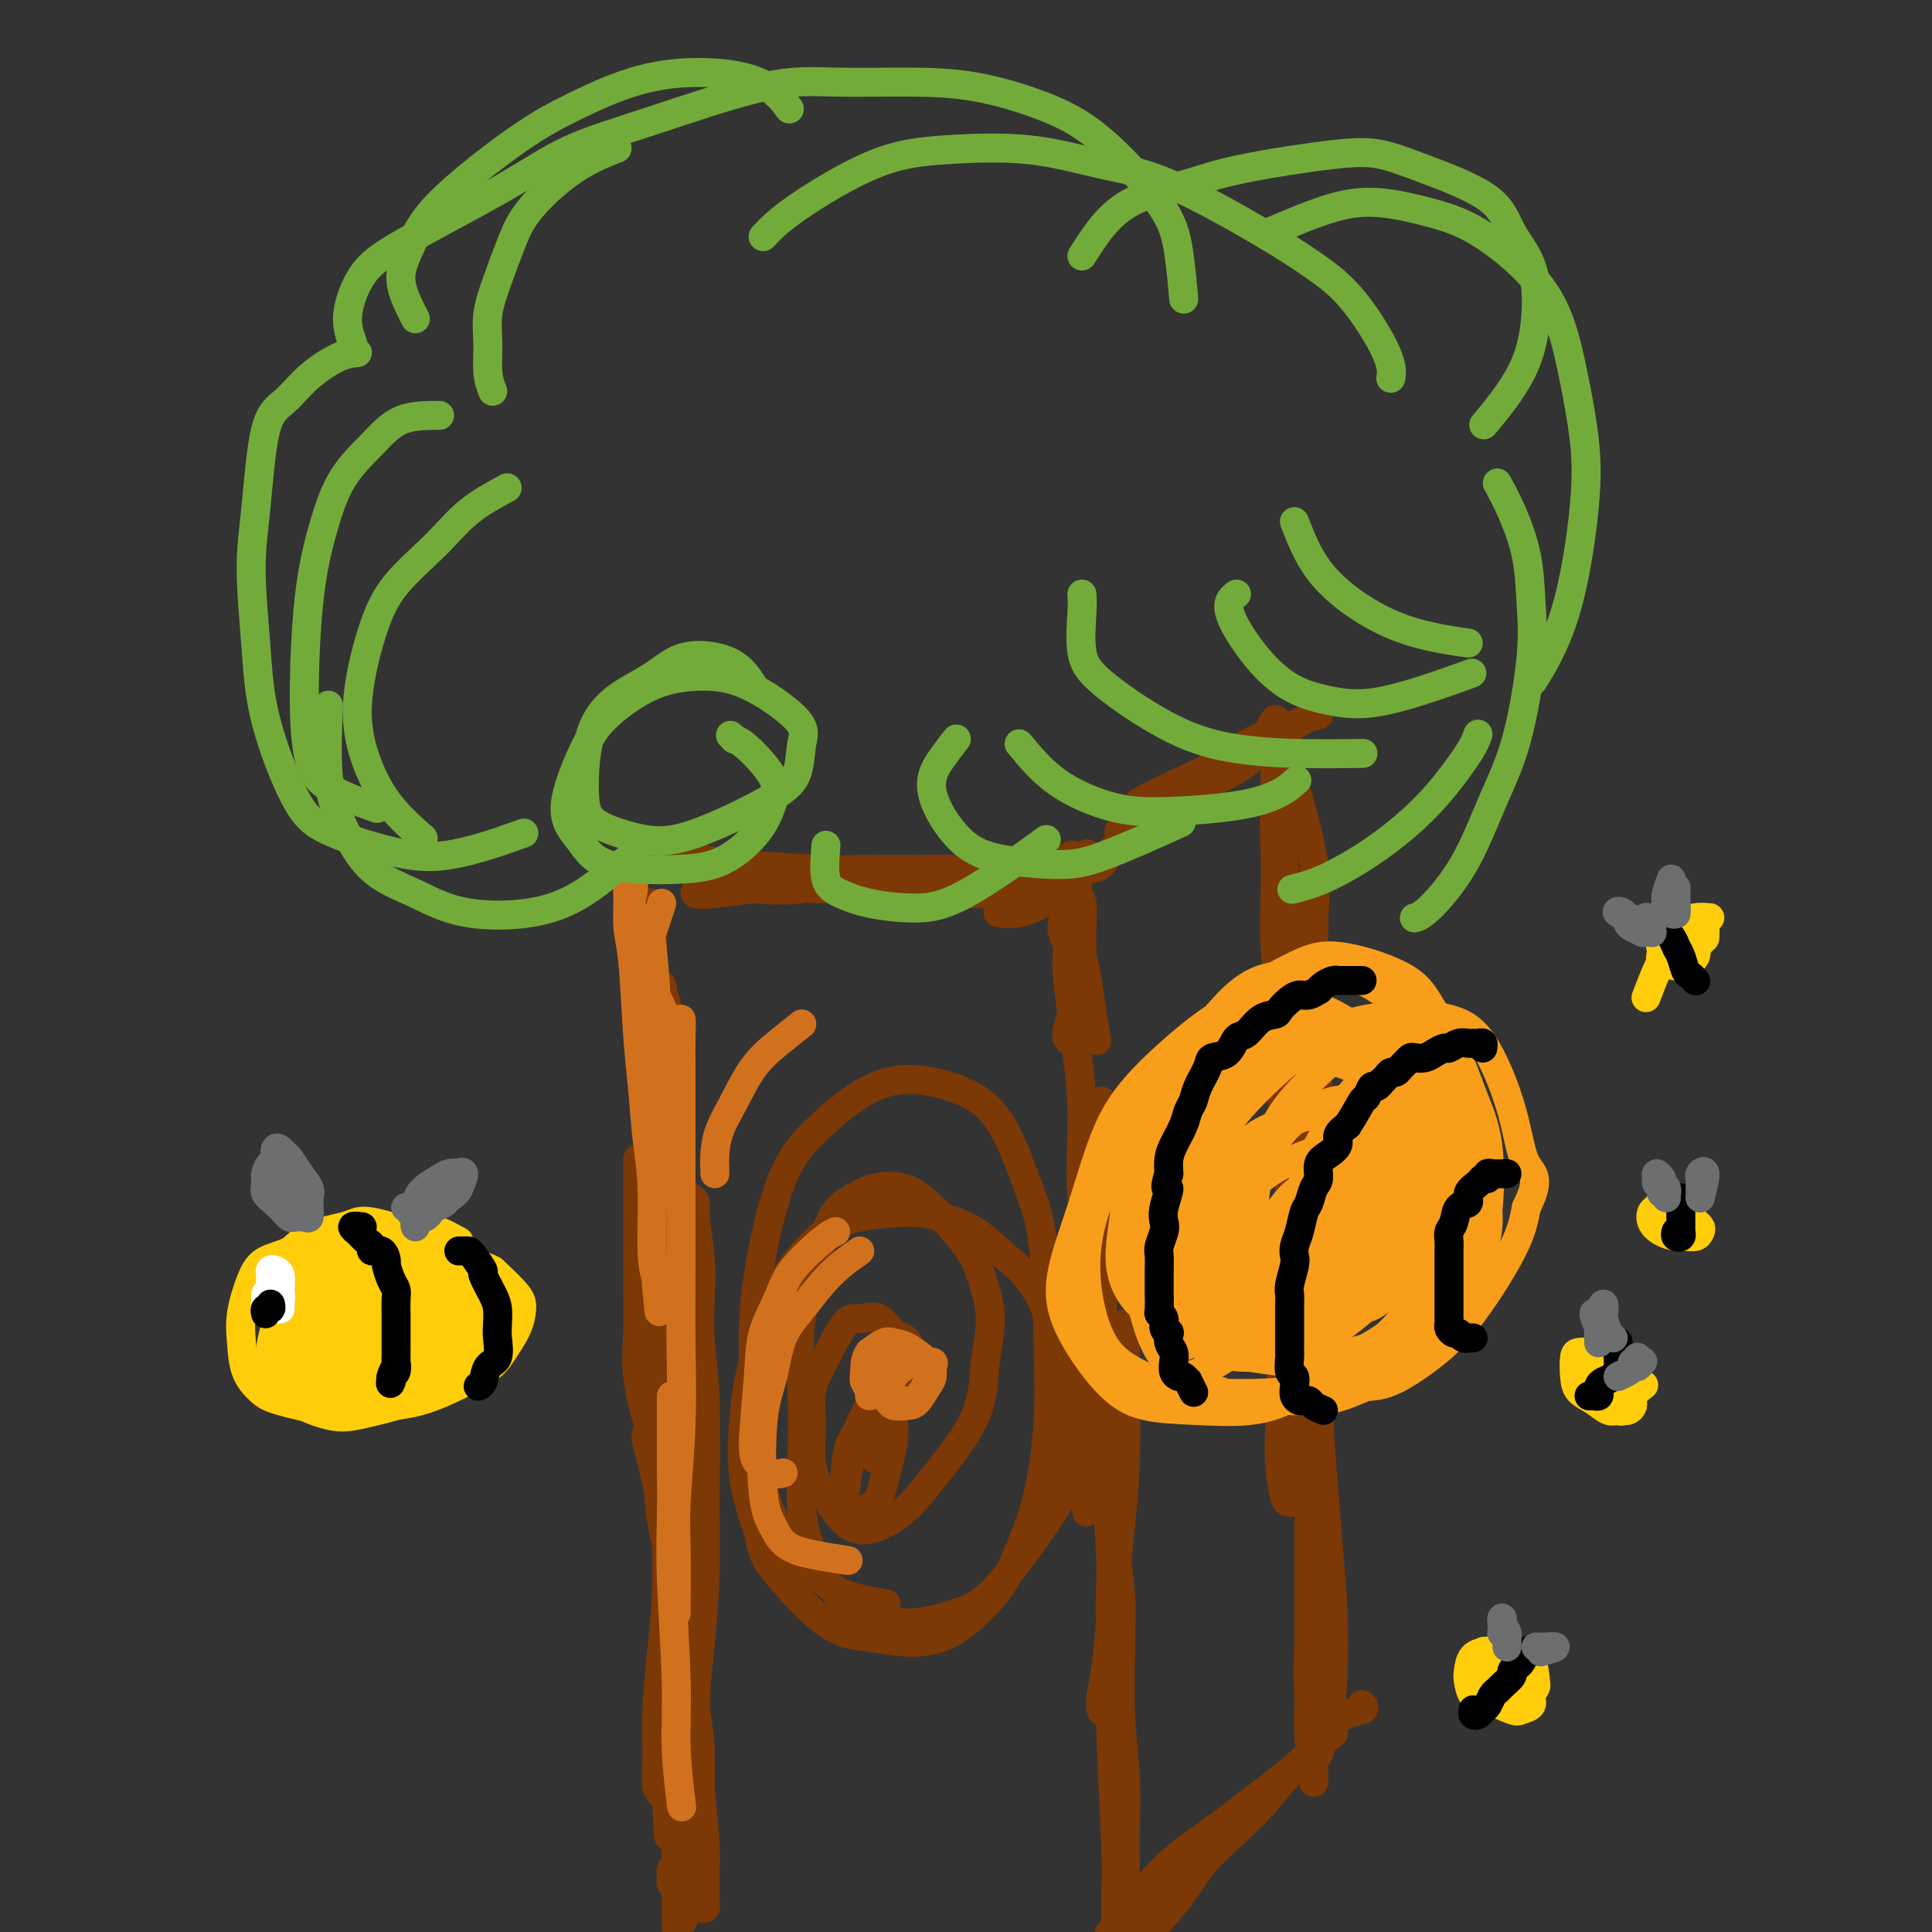 <svg viewBox='0 0 400 400' version='1.1' xmlns='http://www.w3.org/2000/svg' xmlns:xlink='http://www.w3.org/1999/xlink'><rect x="0" y="0" width="400" height="400" fill="#333333" stroke="none"/><g fill='none' stroke='#7C3805' stroke-width='6' stroke-linecap='round' stroke-linejoin='round'><path d='M144,313c-0.342,0.855 -0.684,1.711 -1,3c-0.316,1.289 -0.607,3.013 -1,5c-0.393,1.987 -0.890,4.237 -1,7c-0.110,2.763 0.167,6.040 0,9c-0.167,2.960 -0.776,5.603 -1,10c-0.224,4.397 -0.061,10.550 0,15c0.061,4.450 0.020,7.199 0,10c-0.020,2.801 -0.019,5.654 0,8c0.019,2.346 0.057,4.186 0,6c-0.057,1.814 -0.208,3.604 0,4c0.208,0.396 0.774,-0.601 1,-1c0.226,-0.399 0.113,-0.199 0,0'/><path d='M141,316c-0.423,-2.742 -0.845,-5.483 -1,-7c-0.155,-1.517 -0.041,-1.808 0,-2c0.041,-0.192 0.011,-0.284 0,0c-0.011,0.284 -0.003,0.943 0,2c0.003,1.057 0.001,2.513 0,6c-0.001,3.487 -0.000,9.005 0,13c0.000,3.995 0.000,6.466 0,10c-0.000,3.534 -0.001,8.130 0,12c0.001,3.870 0.004,7.014 0,12c-0.004,4.986 -0.016,11.814 0,16c0.016,4.186 0.061,5.730 0,8c-0.061,2.270 -0.226,5.265 0,7c0.226,1.735 0.845,2.209 1,3c0.155,0.791 -0.152,1.900 0,2c0.152,0.100 0.765,-0.809 1,-2c0.235,-1.191 0.092,-2.664 0,-5c-0.092,-2.336 -0.132,-5.535 0,-9c0.132,-3.465 0.435,-7.198 0,-13c-0.435,-5.802 -1.607,-13.675 -2,-19c-0.393,-5.325 -0.008,-8.104 0,-12c0.008,-3.896 -0.362,-8.910 -1,-13c-0.638,-4.090 -1.544,-7.257 -2,-10c-0.456,-2.743 -0.464,-5.064 -1,-8c-0.536,-2.936 -1.602,-6.487 -2,-8c-0.398,-1.513 -0.129,-0.987 0,-1c0.129,-0.013 0.117,-0.564 0,-1c-0.117,-0.436 -0.341,-0.756 0,1c0.341,1.756 1.246,5.588 2,9c0.754,3.412 1.358,6.403 2,10c0.642,3.597 1.321,7.798 2,12'/><path d='M140,329c0.868,6.916 0.036,9.206 0,12c-0.036,2.794 0.722,6.091 1,12c0.278,5.909 0.074,14.429 0,20c-0.074,5.571 -0.020,8.192 0,11c0.020,2.808 0.005,5.802 0,8c-0.005,2.198 -0.000,3.599 0,4c0.000,0.401 -0.004,-0.199 0,-1c0.004,-0.801 0.016,-1.802 0,-4c-0.016,-2.198 -0.060,-5.592 0,-9c0.060,-3.408 0.223,-6.830 0,-10c-0.223,-3.170 -0.832,-6.088 -1,-12c-0.168,-5.912 0.105,-14.816 0,-21c-0.105,-6.184 -0.588,-9.646 -1,-14c-0.412,-4.354 -0.751,-9.598 -1,-14c-0.249,-4.402 -0.406,-7.961 -1,-13c-0.594,-5.039 -1.624,-11.559 -2,-16c-0.376,-4.441 -0.098,-6.802 0,-9c0.098,-2.198 0.015,-4.231 0,-6c-0.015,-1.769 0.038,-3.274 0,-4c-0.038,-0.726 -0.168,-0.674 0,0c0.168,0.674 0.633,1.971 1,4c0.367,2.029 0.635,4.792 1,8c0.365,3.208 0.827,6.863 1,10c0.173,3.137 0.057,5.756 0,11c-0.057,5.244 -0.053,13.114 0,19c0.053,5.886 0.156,9.786 0,14c-0.156,4.214 -0.572,8.740 -1,13c-0.428,4.260 -0.867,8.255 -1,12c-0.133,3.745 0.041,7.239 0,10c-0.041,2.761 -0.297,4.789 0,6c0.297,1.211 1.149,1.606 2,2'/><path d='M138,372c0.630,16.659 0.705,3.807 1,-1c0.295,-4.807 0.809,-1.570 1,-3c0.191,-1.430 0.059,-7.527 0,-12c-0.059,-4.473 -0.044,-7.322 0,-11c0.044,-3.678 0.117,-8.187 0,-13c-0.117,-4.813 -0.423,-9.931 -1,-14c-0.577,-4.069 -1.426,-7.088 -2,-12c-0.574,-4.912 -0.873,-11.715 -1,-16c-0.127,-4.285 -0.084,-6.051 0,-9c0.084,-2.949 0.207,-7.082 0,-10c-0.207,-2.918 -0.745,-4.621 0,-8c0.745,-3.379 2.773,-8.433 4,-11c1.227,-2.567 1.653,-2.649 2,-3c0.347,-0.351 0.615,-0.973 1,-1c0.385,-0.027 0.887,0.541 1,1c0.113,0.459 -0.162,0.808 0,3c0.162,2.192 0.761,6.227 1,9c0.239,2.773 0.117,4.286 0,7c-0.117,2.714 -0.230,6.630 0,10c0.230,3.370 0.804,6.194 1,12c0.196,5.806 0.014,14.593 0,21c-0.014,6.407 0.140,10.434 0,15c-0.140,4.566 -0.574,9.670 -1,14c-0.426,4.330 -0.842,7.886 -1,11c-0.158,3.114 -0.056,5.785 0,9c0.056,3.215 0.068,6.975 0,9c-0.068,2.025 -0.214,2.316 0,3c0.214,0.684 0.789,1.761 1,2c0.211,0.239 0.057,-0.359 0,-1c-0.057,-0.641 -0.016,-1.326 0,-3c0.016,-1.674 0.008,-4.337 0,-7'/><path d='M145,363c-0.067,-3.246 -0.736,-6.861 -1,-10c-0.264,-3.139 -0.123,-5.803 0,-10c0.123,-4.197 0.229,-9.927 0,-14c-0.229,-4.073 -0.793,-6.487 -1,-9c-0.207,-2.513 -0.055,-5.124 0,-8c0.055,-2.876 0.015,-6.019 0,-8c-0.015,-1.981 -0.005,-2.802 0,-3c0.005,-0.198 0.005,0.226 0,1c-0.005,0.774 -0.015,1.899 0,4c0.015,2.101 0.056,5.179 0,8c-0.056,2.821 -0.208,5.385 0,10c0.208,4.615 0.778,11.280 1,16c0.222,4.720 0.098,7.493 0,11c-0.098,3.507 -0.170,7.747 0,11c0.170,3.253 0.581,5.519 1,9c0.419,3.481 0.845,8.176 1,11c0.155,2.824 0.039,3.778 0,5c-0.039,1.222 0.001,2.713 0,4c-0.001,1.287 -0.041,2.370 0,3c0.041,0.630 0.165,0.808 0,1c-0.165,0.192 -0.619,0.397 -1,-1c-0.381,-1.397 -0.691,-4.397 -1,-7c-0.309,-2.603 -0.619,-4.809 -1,-7c-0.381,-2.191 -0.834,-4.367 -1,-8c-0.166,-3.633 -0.044,-8.723 0,-12c0.044,-3.277 0.012,-4.740 0,-6c-0.012,-1.260 -0.003,-2.317 0,-3c0.003,-0.683 0.001,-0.992 0,-1c-0.001,-0.008 -0.000,0.283 0,1c0.000,0.717 0.000,1.858 0,3'/><path d='M142,354c-0.012,1.195 -0.042,2.682 0,4c0.042,1.318 0.156,2.468 0,4c-0.156,1.532 -0.581,3.447 -1,6c-0.419,2.553 -0.830,5.745 -1,8c-0.170,2.255 -0.098,3.574 0,5c0.098,1.426 0.221,2.960 0,4c-0.221,1.040 -0.788,1.585 -1,2c-0.212,0.415 -0.071,0.699 0,1c0.071,0.301 0.072,0.618 0,1c-0.072,0.382 -0.215,0.828 0,1c0.215,0.172 0.790,0.068 1,1c0.210,0.932 0.056,2.899 0,4c-0.056,1.101 -0.014,1.334 0,2c0.014,0.666 0.002,1.764 0,2c-0.002,0.236 0.007,-0.389 0,-1c-0.007,-0.611 -0.031,-1.208 0,-2c0.031,-0.792 0.118,-1.781 0,-3c-0.118,-1.219 -0.439,-2.670 0,-5c0.439,-2.330 1.638,-5.541 2,-8c0.362,-2.459 -0.113,-4.166 0,-6c0.113,-1.834 0.815,-3.794 1,-6c0.185,-2.206 -0.147,-4.656 0,-7c0.147,-2.344 0.771,-4.581 1,-8c0.229,-3.419 0.061,-8.020 0,-11c-0.061,-2.980 -0.017,-4.341 0,-6c0.017,-1.659 0.005,-3.617 0,-5c-0.005,-1.383 -0.002,-2.192 0,-3'/><path d='M144,328c0.397,-12.090 -0.611,-6.815 -1,-6c-0.389,0.815 -0.161,-2.831 0,-5c0.161,-2.169 0.253,-2.863 0,-4c-0.253,-1.137 -0.852,-2.718 -1,-4c-0.148,-1.282 0.157,-2.265 0,-4c-0.157,-1.735 -0.774,-4.222 -1,-6c-0.226,-1.778 -0.061,-2.846 0,-4c0.061,-1.154 0.017,-2.393 0,-4c-0.017,-1.607 -0.008,-3.583 0,-5c0.008,-1.417 0.016,-2.276 0,-3c-0.016,-0.724 -0.057,-1.315 0,-2c0.057,-0.685 0.211,-1.465 0,-2c-0.211,-0.535 -0.789,-0.826 -1,-1c-0.211,-0.174 -0.057,-0.232 0,0c0.057,0.232 0.015,0.752 0,1c-0.015,0.248 -0.004,0.223 0,1c0.004,0.777 0.001,2.356 0,5c-0.001,2.644 -0.000,6.355 0,9c0.000,2.645 0.000,4.225 0,6c-0.000,1.775 -0.000,3.745 0,5c0.000,1.255 0.001,1.796 0,2c-0.001,0.204 -0.004,0.071 0,0c0.004,-0.071 0.016,-0.079 0,-1c-0.016,-0.921 -0.060,-2.753 0,-5c0.060,-2.247 0.223,-4.907 0,-7c-0.223,-2.093 -0.833,-3.619 -1,-7c-0.167,-3.381 0.110,-8.618 0,-12c-0.110,-3.382 -0.607,-4.911 -1,-7c-0.393,-2.089 -0.684,-4.740 -1,-7c-0.316,-2.260 -0.658,-4.130 -1,-6'/><path d='M136,255c-1.359,-12.028 -0.756,-5.598 -1,-5c-0.244,0.598 -1.333,-4.637 -2,-7c-0.667,-2.363 -0.911,-1.855 -1,-2c-0.089,-0.145 -0.024,-0.944 0,-1c0.024,-0.056 0.007,0.632 0,2c-0.007,1.368 -0.004,3.418 0,6c0.004,2.582 0.008,5.697 0,9c-0.008,3.303 -0.026,6.796 0,10c0.026,3.204 0.098,6.120 0,9c-0.098,2.880 -0.366,5.724 0,9c0.366,3.276 1.366,6.984 2,9c0.634,2.016 0.902,2.341 1,3c0.098,0.659 0.024,1.651 0,1c-0.024,-0.651 0.000,-2.946 0,-5c-0.000,-2.054 -0.025,-3.866 0,-6c0.025,-2.134 0.101,-4.590 0,-7c-0.101,-2.410 -0.377,-4.774 0,-9c0.377,-4.226 1.407,-10.312 2,-14c0.593,-3.688 0.747,-4.976 1,-7c0.253,-2.024 0.604,-4.782 1,-7c0.396,-2.218 0.838,-3.894 1,-5c0.162,-1.106 0.043,-1.641 0,-3c-0.043,-1.359 -0.011,-3.542 0,-4c0.011,-0.458 0.002,0.808 0,1c-0.002,0.192 0.003,-0.689 0,1c-0.003,1.689 -0.015,5.950 0,8c0.015,2.050 0.055,1.890 0,5c-0.055,3.110 -0.207,9.491 0,14c0.207,4.509 0.773,7.145 1,10c0.227,2.855 0.113,5.927 0,9'/><path d='M141,279c-0.072,9.391 -0.751,8.869 -1,9c-0.249,0.131 -0.067,0.916 0,1c0.067,0.084 0.018,-0.533 0,-1c-0.018,-0.467 -0.005,-0.785 0,-3c0.005,-2.215 0.001,-6.328 0,-10c-0.001,-3.672 0.001,-6.903 0,-10c-0.001,-3.097 -0.003,-6.062 0,-9c0.003,-2.938 0.012,-5.851 0,-9c-0.012,-3.149 -0.046,-6.535 0,-9c0.046,-2.465 0.170,-4.010 0,-7c-0.170,-2.990 -0.634,-7.426 -1,-10c-0.366,-2.574 -0.634,-3.285 -1,-4c-0.366,-0.715 -0.830,-1.433 -1,-2c-0.170,-0.567 -0.048,-0.985 0,-1c0.048,-0.015 0.021,0.371 0,1c-0.021,0.629 -0.035,1.500 0,2c0.035,0.500 0.119,0.628 0,2c-0.119,1.372 -0.439,3.989 0,8c0.439,4.011 1.638,9.415 2,13c0.362,3.585 -0.114,5.352 0,8c0.114,2.648 0.819,6.177 1,9c0.181,2.823 -0.162,4.941 0,8c0.162,3.059 0.829,7.059 1,9c0.171,1.941 -0.153,1.824 0,2c0.153,0.176 0.784,0.645 1,1c0.216,0.355 0.016,0.597 0,-1c-0.016,-1.597 0.153,-5.033 0,-8c-0.153,-2.967 -0.629,-5.465 -1,-8c-0.371,-2.535 -0.638,-5.105 -1,-8c-0.362,-2.895 -0.818,-6.113 -1,-9c-0.182,-2.887 -0.091,-5.444 0,-8'/><path d='M139,235c-0.692,-7.559 -0.921,-5.457 -1,-7c-0.079,-1.543 -0.007,-6.729 0,-10c0.007,-3.271 -0.050,-4.625 0,-6c0.050,-1.375 0.206,-2.771 0,-4c-0.206,-1.229 -0.773,-2.292 -1,-3c-0.227,-0.708 -0.114,-1.063 0,-1c0.114,0.063 0.229,0.543 0,1c-0.229,0.457 -0.801,0.889 -1,2c-0.199,1.111 -0.025,2.900 0,5c0.025,2.100 -0.098,4.511 0,7c0.098,2.489 0.419,5.056 1,9c0.581,3.944 1.424,9.265 2,13c0.576,3.735 0.886,5.883 1,8c0.114,2.117 0.032,4.201 0,6c-0.032,1.799 -0.013,3.312 0,5c0.013,1.688 0.019,3.552 0,4c-0.019,0.448 -0.065,-0.521 0,-1c0.065,-0.479 0.239,-0.470 0,-2c-0.239,-1.530 -0.891,-4.600 -1,-6c-0.109,-1.400 0.325,-1.130 0,-4c-0.325,-2.870 -1.407,-8.880 -2,-13c-0.593,-4.120 -0.695,-6.352 -1,-9c-0.305,-2.648 -0.814,-5.714 -1,-8c-0.186,-2.286 -0.050,-3.792 0,-7c0.050,-3.208 0.013,-8.118 0,-11c-0.013,-2.882 -0.004,-3.736 0,-5c0.004,-1.264 0.001,-2.937 0,-4c-0.001,-1.063 -0.000,-1.517 0,-2c0.000,-0.483 0.000,-0.995 0,-1c-0.000,-0.005 -0.000,0.498 0,1'/><path d='M135,192c-0.777,-11.095 -0.220,-2.831 0,1c0.220,3.831 0.101,3.231 0,4c-0.101,0.769 -0.186,2.909 0,5c0.186,2.091 0.641,4.133 1,6c0.359,1.867 0.622,3.559 1,5c0.378,1.441 0.872,2.632 1,4c0.128,1.368 -0.110,2.913 0,4c0.110,1.087 0.568,1.716 1,3c0.432,1.284 0.838,3.224 1,4c0.162,0.776 0.081,0.388 0,0'/><path d='M233,394c0.000,-0.300 0.001,-0.600 0,-1c-0.001,-0.400 -0.003,-0.899 0,-2c0.003,-1.101 0.011,-2.802 0,-5c-0.011,-2.198 -0.041,-4.891 0,-8c0.041,-3.109 0.155,-6.633 0,-10c-0.155,-3.367 -0.577,-6.579 -1,-12c-0.423,-5.421 -0.845,-13.053 -1,-18c-0.155,-4.947 -0.043,-7.209 0,-10c0.043,-2.791 0.015,-6.111 0,-8c-0.015,-1.889 -0.018,-2.347 0,-3c0.018,-0.653 0.057,-1.501 0,-1c-0.057,0.501 -0.211,2.349 0,5c0.211,2.651 0.788,6.103 1,9c0.212,2.897 0.058,5.237 0,11c-0.058,5.763 -0.019,14.947 0,19c0.019,4.053 0.019,2.975 0,7c-0.019,4.025 -0.058,13.154 0,19c0.058,5.846 0.212,8.410 0,11c-0.212,2.590 -0.789,5.205 -1,7c-0.211,1.795 -0.055,2.768 0,3c0.055,0.232 0.011,-0.277 0,-1c-0.011,-0.723 0.012,-1.658 0,-4c-0.012,-2.342 -0.057,-6.090 0,-9c0.057,-2.910 0.217,-4.981 0,-11c-0.217,-6.019 -0.811,-15.984 -1,-23c-0.189,-7.016 0.026,-11.081 0,-16c-0.026,-4.919 -0.293,-10.691 0,-16c0.293,-5.309 1.147,-10.154 2,-15'/><path d='M232,312c0.381,-16.594 0.834,-10.580 1,-12c0.166,-1.420 0.044,-10.272 0,-15c-0.044,-4.728 -0.011,-5.330 0,-7c0.011,-1.670 0.001,-4.409 0,-4c-0.001,0.409 0.007,3.965 0,7c-0.007,3.035 -0.029,5.548 0,9c0.029,3.452 0.109,7.841 0,12c-0.109,4.159 -0.408,8.088 -1,14c-0.592,5.912 -1.476,13.809 -2,19c-0.524,5.191 -0.686,7.677 -1,10c-0.314,2.323 -0.778,4.484 -1,6c-0.222,1.516 -0.202,2.387 0,3c0.202,0.613 0.587,0.969 1,0c0.413,-0.969 0.853,-3.264 1,-6c0.147,-2.736 0.001,-5.912 0,-10c-0.001,-4.088 0.144,-9.086 0,-14c-0.144,-4.914 -0.578,-9.743 -1,-17c-0.422,-7.257 -0.831,-16.942 -1,-23c-0.169,-6.058 -0.099,-8.487 0,-12c0.099,-3.513 0.226,-8.108 0,-12c-0.226,-3.892 -0.807,-7.080 -1,-10c-0.193,-2.920 -0.000,-5.570 0,-9c0.000,-3.430 -0.193,-7.638 0,-10c0.193,-2.362 0.770,-2.876 1,-3c0.230,-0.124 0.111,0.144 0,1c-0.111,0.856 -0.215,2.302 0,6c0.215,3.698 0.750,9.650 1,14c0.250,4.350 0.214,7.100 0,11c-0.214,3.900 -0.607,8.950 -1,14'/><path d='M228,274c0.105,9.674 0.367,10.860 0,14c-0.367,3.140 -1.362,8.234 -2,13c-0.638,4.766 -0.918,9.203 -1,11c-0.082,1.797 0.033,0.955 0,0c-0.033,-0.955 -0.213,-2.021 0,-4c0.213,-1.979 0.818,-4.870 1,-8c0.182,-3.130 -0.058,-6.497 0,-13c0.058,-6.503 0.414,-16.140 0,-23c-0.414,-6.860 -1.598,-10.943 -2,-16c-0.402,-5.057 -0.020,-11.087 0,-16c0.020,-4.913 -0.321,-8.709 -1,-14c-0.679,-5.291 -1.698,-12.078 -2,-16c-0.302,-3.922 0.111,-4.979 0,-6c-0.111,-1.021 -0.745,-2.007 -1,-3c-0.255,-0.993 -0.131,-1.992 0,-2c0.131,-0.008 0.270,0.976 1,2c0.730,1.024 2.051,2.089 3,5c0.949,2.911 1.525,7.668 2,11c0.475,3.332 0.850,5.238 1,6c0.150,0.762 0.075,0.381 0,0'/><path d='M239,399c-0.987,1.040 -1.973,2.080 -1,1c0.973,-1.080 3.907,-4.281 6,-7c2.093,-2.719 3.345,-4.958 5,-7c1.655,-2.042 3.714,-3.889 6,-6c2.286,-2.111 4.801,-4.486 7,-7c2.199,-2.514 4.082,-5.166 6,-7c1.918,-1.834 3.870,-2.851 5,-4c1.130,-1.149 1.438,-2.430 2,-3c0.562,-0.570 1.378,-0.429 1,0c-0.378,0.429 -1.951,1.148 -3,2c-1.049,0.852 -1.575,1.838 -4,4c-2.425,2.162 -6.749,5.500 -10,8c-3.251,2.500 -5.428,4.163 -8,6c-2.572,1.837 -5.537,3.846 -8,6c-2.463,2.154 -4.422,4.451 -6,6c-1.578,1.549 -2.775,2.351 -4,4c-1.225,1.649 -2.478,4.146 -3,5c-0.522,0.854 -0.313,0.065 0,0c0.313,-0.065 0.729,0.593 3,-1c2.271,-1.593 6.398,-5.439 10,-9c3.602,-3.561 6.679,-6.838 10,-10c3.321,-3.162 6.886,-6.210 10,-9c3.114,-2.790 5.776,-5.322 8,-8c2.224,-2.678 4.008,-5.501 6,-7c1.992,-1.499 4.190,-1.673 5,-2c0.810,-0.327 0.231,-0.808 0,-1c-0.231,-0.192 -0.116,-0.096 0,0'/><path d='M272,369c-0.000,-1.853 -0.000,-3.705 0,-5c0.000,-1.295 0.001,-2.031 0,-4c-0.001,-1.969 -0.004,-5.170 0,-8c0.004,-2.830 0.013,-5.288 0,-10c-0.013,-4.712 -0.050,-11.676 0,-17c0.050,-5.324 0.185,-9.007 0,-13c-0.185,-3.993 -0.691,-8.296 -1,-12c-0.309,-3.704 -0.423,-6.809 -1,-12c-0.577,-5.191 -1.619,-12.468 -2,-17c-0.381,-4.532 -0.100,-6.317 0,-8c0.100,-1.683 0.020,-3.262 0,-4c-0.020,-0.738 0.019,-0.633 0,-1c-0.019,-0.367 -0.096,-1.206 0,1c0.096,2.206 0.365,7.459 1,12c0.635,4.541 1.634,8.372 2,13c0.366,4.628 0.097,10.055 0,15c-0.097,4.945 -0.023,9.408 0,17c0.023,7.592 -0.006,18.313 0,25c0.006,6.687 0.047,9.341 0,12c-0.047,2.659 -0.181,5.324 0,7c0.181,1.676 0.676,2.363 1,3c0.324,0.637 0.477,1.223 1,0c0.523,-1.223 1.415,-4.257 2,-7c0.585,-2.743 0.862,-5.195 1,-9c0.138,-3.805 0.136,-8.961 0,-13c-0.136,-4.039 -0.408,-6.959 -1,-14c-0.592,-7.041 -1.506,-18.203 -2,-26c-0.494,-7.797 -0.570,-12.228 -1,-17c-0.430,-4.772 -1.215,-9.886 -2,-15'/><path d='M270,262c-0.870,-13.593 -0.044,-11.577 0,-13c0.044,-1.423 -0.693,-6.287 -1,-11c-0.307,-4.713 -0.185,-9.276 0,-12c0.185,-2.724 0.431,-3.610 1,-4c0.569,-0.390 1.461,-0.285 2,0c0.539,0.285 0.725,0.749 1,4c0.275,3.251 0.640,9.288 1,15c0.360,5.712 0.716,11.100 1,17c0.284,5.900 0.497,12.311 0,19c-0.497,6.689 -1.703,13.658 -2,20c-0.297,6.342 0.315,12.059 0,20c-0.315,7.941 -1.559,18.105 -2,24c-0.441,5.895 -0.080,7.522 0,9c0.080,1.478 -0.121,2.807 0,4c0.121,1.193 0.562,2.251 1,1c0.438,-1.251 0.871,-4.810 1,-8c0.129,-3.190 -0.045,-6.011 0,-10c0.045,-3.989 0.311,-9.146 0,-15c-0.311,-5.854 -1.197,-12.406 -2,-18c-0.803,-5.594 -1.522,-10.231 -2,-19c-0.478,-8.769 -0.716,-21.669 -1,-30c-0.284,-8.331 -0.613,-12.091 -1,-16c-0.387,-3.909 -0.832,-7.966 -1,-14c-0.168,-6.034 -0.060,-14.046 0,-19c0.060,-4.954 0.072,-6.852 0,-9c-0.072,-2.148 -0.230,-4.547 0,-6c0.230,-1.453 0.846,-1.961 1,-2c0.154,-0.039 -0.155,0.392 0,1c0.155,0.608 0.772,1.395 1,5c0.228,3.605 0.065,10.030 0,16c-0.065,5.970 -0.033,11.485 0,17'/><path d='M268,228c0.128,8.985 -0.551,12.947 -1,18c-0.449,5.053 -0.668,11.195 -1,20c-0.332,8.805 -0.779,20.271 -1,27c-0.221,6.729 -0.217,8.721 0,11c0.217,2.279 0.646,4.846 1,6c0.354,1.154 0.631,0.897 1,1c0.369,0.103 0.829,0.568 1,-2c0.171,-2.568 0.052,-8.167 0,-13c-0.052,-4.833 -0.037,-8.900 0,-14c0.037,-5.100 0.097,-11.234 0,-17c-0.097,-5.766 -0.352,-11.166 -1,-19c-0.648,-7.834 -1.690,-18.103 -2,-25c-0.310,-6.897 0.112,-10.420 0,-14c-0.112,-3.580 -0.756,-7.215 -1,-11c-0.244,-3.785 -0.086,-7.718 0,-11c0.086,-3.282 0.101,-5.912 0,-9c-0.101,-3.088 -0.317,-6.635 0,-9c0.317,-2.365 1.167,-3.550 2,-4c0.833,-0.450 1.651,-0.167 2,0c0.349,0.167 0.230,0.216 1,3c0.770,2.784 2.428,8.302 3,13c0.572,4.698 0.058,8.577 0,13c-0.058,4.423 0.338,9.389 0,15c-0.338,5.611 -1.412,11.866 -2,18c-0.588,6.134 -0.690,12.147 -1,19c-0.310,6.853 -0.829,14.545 -1,19c-0.171,4.455 0.007,5.672 0,6c-0.007,0.328 -0.198,-0.232 0,-1c0.198,-0.768 0.784,-1.745 1,-4c0.216,-2.255 0.062,-5.787 0,-10c-0.062,-4.213 -0.031,-9.106 0,-14'/><path d='M269,240c-0.081,-7.470 -0.782,-11.645 -1,-17c-0.218,-5.355 0.047,-11.888 0,-17c-0.047,-5.112 -0.405,-8.801 -1,-15c-0.595,-6.199 -1.426,-14.906 -2,-20c-0.574,-5.094 -0.890,-6.575 -1,-9c-0.110,-2.425 -0.016,-5.795 0,-8c0.016,-2.205 -0.048,-3.246 0,-4c0.048,-0.754 0.209,-1.223 0,-1c-0.209,0.223 -0.787,1.137 -1,2c-0.213,0.863 -0.061,1.675 0,2c0.061,0.325 0.030,0.162 0,0'/><path d='M223,212c0.001,-1.212 0.001,-2.423 0,-3c-0.001,-0.577 -0.004,-0.519 0,-1c0.004,-0.481 0.016,-1.501 0,-3c-0.016,-1.499 -0.061,-3.479 0,-5c0.061,-1.521 0.227,-2.585 0,-4c-0.227,-1.415 -0.846,-3.180 -1,-5c-0.154,-1.820 0.159,-3.694 0,-5c-0.159,-1.306 -0.789,-2.045 -1,-3c-0.211,-0.955 -0.004,-2.126 0,-3c0.004,-0.874 -0.195,-1.452 0,-2c0.195,-0.548 0.784,-1.066 1,-1c0.216,0.066 0.058,0.718 0,1c-0.058,0.282 -0.014,0.196 0,2c0.014,1.804 0.000,5.498 0,8c-0.000,2.502 0.013,3.812 0,6c-0.013,2.188 -0.053,5.255 0,8c0.053,2.745 0.199,5.168 0,7c-0.199,1.832 -0.743,3.072 -1,4c-0.257,0.928 -0.226,1.543 0,2c0.226,0.457 0.649,0.757 1,0c0.351,-0.757 0.631,-2.570 1,-4c0.369,-1.430 0.826,-2.479 1,-5c0.174,-2.521 0.063,-6.516 0,-9c-0.063,-2.484 -0.080,-3.458 0,-5c0.080,-1.542 0.256,-3.654 0,-5c-0.256,-1.346 -0.945,-1.928 -1,-3c-0.055,-1.072 0.524,-2.635 1,-4c0.476,-1.365 0.850,-2.533 1,-3c0.150,-0.467 0.075,-0.234 0,0'/><path d='M225,180c1.078,-0.102 2.155,-0.204 3,-1c0.845,-0.796 1.457,-2.285 3,-4c1.543,-1.715 4.017,-3.654 6,-5c1.983,-1.346 3.474,-2.098 5,-3c1.526,-0.902 3.088,-1.954 5,-3c1.912,-1.046 4.176,-2.086 6,-3c1.824,-0.914 3.209,-1.704 5,-3c1.791,-1.296 3.989,-3.100 5,-4c1.011,-0.900 0.837,-0.898 1,-1c0.163,-0.102 0.663,-0.308 0,0c-0.663,0.308 -2.491,1.130 -4,2c-1.509,0.870 -2.701,1.788 -5,3c-2.299,1.212 -5.706,2.720 -8,4c-2.294,1.280 -3.474,2.334 -6,4c-2.526,1.666 -6.396,3.944 -8,5c-1.604,1.056 -0.941,0.891 -1,1c-0.059,0.109 -0.839,0.491 0,0c0.839,-0.491 3.298,-1.855 5,-3c1.702,-1.145 2.646,-2.072 6,-4c3.354,-1.928 9.118,-4.858 13,-7c3.882,-2.142 5.883,-3.497 8,-5c2.117,-1.503 4.351,-3.156 6,-4c1.649,-0.844 2.713,-0.880 3,-1c0.287,-0.120 -0.202,-0.325 -1,0c-0.798,0.325 -1.905,1.180 -4,2c-2.095,0.820 -5.180,1.605 -8,3c-2.820,1.395 -5.377,3.398 -8,5c-2.623,1.602 -5.311,2.801 -8,4'/><path d='M244,162c-6.289,3.067 -7.511,3.733 -8,4c-0.489,0.267 -0.244,0.133 0,0'/><path d='M140,176c-2.018,-0.423 -4.036,-0.846 -5,-1c-0.964,-0.154 -0.875,-0.038 -1,0c-0.125,0.038 -0.464,-0.001 -1,0c-0.536,0.001 -1.267,0.042 -1,0c0.267,-0.042 1.534,-0.166 2,0c0.466,0.166 0.132,0.623 1,1c0.868,0.377 2.939,0.676 5,1c2.061,0.324 4.113,0.675 6,1c1.887,0.325 3.608,0.623 8,1c4.392,0.377 11.456,0.832 16,1c4.544,0.168 6.569,0.048 10,0c3.431,-0.048 8.269,-0.024 12,0c3.731,0.024 6.356,0.048 10,0c3.644,-0.048 8.306,-0.168 11,0c2.694,0.168 3.419,0.623 4,1c0.581,0.377 1.016,0.675 1,1c-0.016,0.325 -0.484,0.677 -1,1c-0.516,0.323 -1.079,0.619 -3,1c-1.921,0.381 -5.201,0.849 -8,1c-2.799,0.151 -5.116,-0.016 -8,0c-2.884,0.016 -6.336,0.213 -9,0c-2.664,-0.213 -4.540,-0.838 -8,-1c-3.460,-0.162 -8.502,0.138 -12,0c-3.498,-0.138 -5.451,-0.713 -8,-1c-2.549,-0.287 -5.693,-0.286 -8,0c-2.307,0.286 -3.776,0.859 -5,1c-1.224,0.141 -2.204,-0.148 -3,0c-0.796,0.148 -1.406,0.732 -1,1c0.406,0.268 1.830,0.219 4,0c2.170,-0.219 5.085,-0.610 8,-1'/><path d='M156,184c3.094,0.165 5.330,0.579 10,0c4.670,-0.579 11.772,-2.150 17,-3c5.228,-0.850 8.580,-0.978 12,-1c3.420,-0.022 6.909,0.063 10,0c3.091,-0.063 5.784,-0.272 8,0c2.216,0.272 3.956,1.026 5,2c1.044,0.974 1.393,2.170 1,3c-0.393,0.830 -1.528,1.295 -3,2c-1.472,0.705 -3.281,1.651 -5,2c-1.719,0.349 -3.348,0.100 -4,0c-0.652,-0.100 -0.326,-0.050 0,0'/><path d='M185,285c-1.259,-1.100 -2.519,-2.201 -3,-2c-0.481,0.201 -0.185,1.703 0,2c0.185,0.297 0.257,-0.613 0,0c-0.257,0.613 -0.842,2.747 -1,4c-0.158,1.253 0.113,1.623 0,2c-0.113,0.377 -0.609,0.760 0,1c0.609,0.240 2.323,0.338 3,0c0.677,-0.338 0.316,-1.110 1,-2c0.684,-0.890 2.414,-1.896 3,-3c0.586,-1.104 0.029,-2.306 0,-4c-0.029,-1.694 0.471,-3.881 0,-5c-0.471,-1.119 -1.914,-1.169 -3,-2c-1.086,-0.831 -1.815,-2.444 -3,-3c-1.185,-0.556 -2.825,-0.056 -4,0c-1.175,0.056 -1.886,-0.332 -3,1c-1.114,1.332 -2.631,4.384 -4,7c-1.369,2.616 -2.591,4.796 -3,7c-0.409,2.204 -0.005,4.432 0,7c0.005,2.568 -0.390,5.476 0,8c0.390,2.524 1.566,4.663 3,7c1.434,2.337 3.127,4.871 5,6c1.873,1.129 3.926,0.855 6,0c2.074,-0.855 4.169,-2.289 6,-4c1.831,-1.711 3.397,-3.699 6,-7c2.603,-3.301 6.244,-7.916 8,-12c1.756,-4.084 1.627,-7.638 2,-11c0.373,-3.362 1.250,-6.532 1,-10c-0.250,-3.468 -1.625,-7.234 -3,-11'/><path d='M202,261c-2.213,-3.961 -6.245,-8.363 -9,-11c-2.755,-2.637 -4.231,-3.509 -6,-4c-1.769,-0.491 -3.829,-0.602 -6,0c-2.171,0.602 -4.452,1.916 -6,3c-1.548,1.084 -2.364,1.938 -4,6c-1.636,4.062 -4.092,11.333 -5,17c-0.908,5.667 -0.269,9.731 0,15c0.269,5.269 0.168,11.743 0,17c-0.168,5.257 -0.403,9.298 1,14c1.403,4.702 4.442,10.065 7,13c2.558,2.935 4.634,3.442 7,4c2.366,0.558 5.023,1.167 8,1c2.977,-0.167 6.276,-1.109 9,-2c2.724,-0.891 4.874,-1.729 8,-5c3.126,-3.271 7.227,-8.975 10,-13c2.773,-4.025 4.217,-6.371 5,-10c0.783,-3.629 0.904,-8.540 1,-12c0.096,-3.460 0.165,-5.469 -1,-10c-1.165,-4.531 -3.566,-11.582 -6,-16c-2.434,-4.418 -4.901,-6.201 -7,-8c-2.099,-1.799 -3.830,-3.614 -6,-5c-2.170,-1.386 -4.780,-2.342 -7,-3c-2.220,-0.658 -4.052,-1.016 -7,-1c-2.948,0.016 -7.013,0.408 -10,1c-2.987,0.592 -4.894,1.384 -7,3c-2.106,1.616 -4.409,4.055 -6,6c-1.591,1.945 -2.471,3.394 -4,7c-1.529,3.606 -3.709,9.369 -5,14c-1.291,4.631 -1.694,8.132 -2,12c-0.306,3.868 -0.516,8.105 0,12c0.516,3.895 1.758,7.447 3,11'/><path d='M157,317c0.883,5.034 1.590,6.118 4,9c2.410,2.882 6.525,7.562 10,10c3.475,2.438 6.312,2.636 9,3c2.688,0.364 5.227,0.895 8,1c2.773,0.105 5.780,-0.217 9,-2c3.220,-1.783 6.653,-5.026 9,-8c2.347,-2.974 3.608,-5.678 5,-9c1.392,-3.322 2.915,-7.262 4,-12c1.085,-4.738 1.733,-10.273 2,-15c0.267,-4.727 0.152,-8.644 0,-15c-0.152,-6.356 -0.340,-15.150 -1,-21c-0.660,-5.850 -1.790,-8.758 -3,-12c-1.210,-3.242 -2.499,-6.820 -4,-10c-1.501,-3.180 -3.214,-5.963 -6,-8c-2.786,-2.037 -6.645,-3.327 -10,-4c-3.355,-0.673 -6.205,-0.728 -9,0c-2.795,0.728 -5.534,2.239 -8,4c-2.466,1.761 -4.658,3.770 -7,6c-2.342,2.230 -4.835,4.679 -7,10c-2.165,5.321 -4.003,13.512 -5,20c-0.997,6.488 -1.153,11.272 -1,17c0.153,5.728 0.616,12.400 1,18c0.384,5.600 0.688,10.128 3,15c2.312,4.872 6.630,10.090 10,13c3.370,2.910 5.792,3.514 8,4c2.208,0.486 4.202,0.853 5,1c0.798,0.147 0.399,0.073 0,0'/><path d='M181,302c1.262,-2.354 2.524,-4.708 3,-6c0.476,-1.292 0.168,-1.522 0,-2c-0.168,-0.478 -0.194,-1.204 0,-2c0.194,-0.796 0.609,-1.661 0,-2c-0.609,-0.339 -2.244,-0.152 -3,0c-0.756,0.152 -0.635,0.267 -1,1c-0.365,0.733 -1.217,2.082 -2,4c-0.783,1.918 -1.496,4.406 -2,7c-0.504,2.594 -0.798,5.296 -1,7c-0.202,1.704 -0.310,2.410 0,3c0.310,0.590 1.040,1.064 2,1c0.960,-0.064 2.152,-0.668 3,-1c0.848,-0.332 1.352,-0.394 2,-2c0.648,-1.606 1.441,-4.757 2,-7c0.559,-2.243 0.885,-3.578 1,-5c0.115,-1.422 0.021,-2.932 0,-4c-0.021,-1.068 0.033,-1.695 -1,-2c-1.033,-0.305 -3.152,-0.288 -4,0c-0.848,0.288 -0.423,0.848 -1,2c-0.577,1.152 -2.155,2.896 -3,5c-0.845,2.104 -0.958,4.566 -1,6c-0.042,1.434 -0.012,1.838 0,2c0.012,0.162 0.006,0.081 0,0'/></g>
<g fill='none' stroke='#D2711D' stroke-width='6' stroke-linecap='round' stroke-linejoin='round'><path d='M188,280c-1.719,0.800 -3.438,1.601 -4,2c-0.562,0.399 0.033,0.398 0,1c-0.033,0.602 -0.693,1.808 -1,3c-0.307,1.192 -0.262,2.371 0,3c0.262,0.629 0.742,0.709 1,1c0.258,0.291 0.294,0.794 1,1c0.706,0.206 2.083,0.115 3,0c0.917,-0.115 1.372,-0.255 2,-1c0.628,-0.745 1.427,-2.094 2,-3c0.573,-0.906 0.921,-1.368 1,-2c0.079,-0.632 -0.110,-1.435 0,-2c0.110,-0.565 0.520,-0.893 0,-1c-0.520,-0.107 -1.971,0.006 -3,0c-1.029,-0.006 -1.635,-0.132 -2,0c-0.365,0.132 -0.488,0.523 -1,1c-0.512,0.477 -1.413,1.042 -2,2c-0.587,0.958 -0.859,2.311 -1,3c-0.141,0.689 -0.150,0.715 0,1c0.150,0.285 0.460,0.831 1,1c0.540,0.169 1.312,-0.038 2,0c0.688,0.038 1.294,0.321 2,0c0.706,-0.321 1.511,-1.245 2,-2c0.489,-0.755 0.661,-1.340 1,-2c0.339,-0.660 0.846,-1.394 1,-2c0.154,-0.606 -0.044,-1.085 -1,-2c-0.956,-0.915 -2.669,-2.266 -4,-3c-1.331,-0.734 -2.282,-0.852 -3,-1c-0.718,-0.148 -1.205,-0.328 -2,0c-0.795,0.328 -1.897,1.164 -3,2'/><path d='M180,280c-0.984,1.122 -0.943,2.928 -1,4c-0.057,1.072 -0.211,1.411 0,2c0.211,0.589 0.788,1.428 1,2c0.212,0.572 0.061,0.878 0,1c-0.061,0.122 -0.030,0.061 0,0'/><path d='M173,255c-0.657,0.304 -1.313,0.607 -3,2c-1.687,1.393 -4.404,3.874 -6,6c-1.596,2.126 -2.073,3.896 -3,6c-0.927,2.104 -2.306,4.543 -3,7c-0.694,2.457 -0.704,4.931 -1,9c-0.296,4.069 -0.878,9.731 -1,13c-0.122,3.269 0.215,4.144 1,5c0.785,0.856 2.019,1.692 3,2c0.981,0.308 1.709,0.088 2,0c0.291,-0.088 0.146,-0.044 0,0'/><path d='M178,259c-1.330,0.932 -2.659,1.864 -4,3c-1.341,1.136 -2.692,2.475 -4,4c-1.308,1.525 -2.573,3.236 -4,5c-1.427,1.764 -3.018,3.580 -4,6c-0.982,2.420 -1.356,5.443 -2,8c-0.644,2.557 -1.557,4.650 -2,9c-0.443,4.350 -0.416,10.959 0,15c0.416,4.041 1.219,5.514 2,7c0.781,1.486 1.539,2.986 3,4c1.461,1.014 3.624,1.542 6,2c2.376,0.458 4.965,0.845 6,1c1.035,0.155 0.518,0.077 0,0'/><path d='M166,212c-1.646,1.297 -3.292,2.595 -5,4c-1.708,1.405 -3.477,2.919 -5,5c-1.523,2.081 -2.800,4.729 -4,7c-1.200,2.271 -2.321,4.164 -3,6c-0.679,1.836 -0.914,3.616 -1,5c-0.086,1.384 -0.023,2.373 0,3c0.023,0.627 0.007,0.894 0,1c-0.007,0.106 -0.003,0.053 0,0'/><path d='M137,187c-0.815,2.524 -1.630,5.049 -2,6c-0.370,0.951 -0.295,0.330 0,3c0.295,2.670 0.810,8.632 1,13c0.190,4.368 0.054,7.143 0,10c-0.054,2.857 -0.026,5.797 0,9c0.026,3.203 0.049,6.669 0,9c-0.049,2.331 -0.171,3.528 0,5c0.171,1.472 0.634,3.218 1,4c0.366,0.782 0.634,0.600 1,0c0.366,-0.600 0.829,-1.617 1,-3c0.171,-1.383 0.049,-3.130 0,-6c-0.049,-2.870 -0.024,-6.861 0,-10c0.024,-3.139 0.048,-5.424 0,-8c-0.048,-2.576 -0.167,-5.442 -1,-8c-0.833,-2.558 -2.380,-4.809 -3,-7c-0.620,-2.191 -0.314,-4.321 -1,-7c-0.686,-2.679 -2.366,-5.906 -3,-8c-0.634,-2.094 -0.223,-3.053 0,-4c0.223,-0.947 0.259,-1.880 0,-2c-0.259,-0.120 -0.813,0.572 -1,1c-0.187,0.428 -0.009,0.591 0,2c0.009,1.409 -0.153,4.065 0,6c0.153,1.935 0.619,3.150 1,7c0.381,3.850 0.676,10.336 1,15c0.324,4.664 0.678,7.507 1,11c0.322,3.493 0.612,7.637 1,11c0.388,3.363 0.874,5.944 1,10c0.126,4.056 -0.107,9.587 0,13c0.107,3.413 0.553,4.706 1,6'/><path d='M136,265c0.928,11.762 0.249,4.668 0,2c-0.249,-2.668 -0.067,-0.911 0,-1c0.067,-0.089 0.018,-2.024 0,-3c-0.018,-0.976 -0.005,-0.993 0,-1c0.005,-0.007 0.003,-0.003 0,0'/><path d='M140,215c0.423,-2.031 0.845,-4.063 1,-4c0.155,0.063 0.042,2.220 0,4c-0.042,1.780 -0.011,3.185 0,6c0.011,2.815 0.004,7.042 0,10c-0.004,2.958 -0.005,4.648 0,10c0.005,5.352 0.015,14.365 0,21c-0.015,6.635 -0.057,10.891 0,16c0.057,5.109 0.211,11.071 0,17c-0.211,5.929 -0.789,11.823 -1,16c-0.211,4.177 -0.057,6.635 0,10c0.057,3.365 0.015,7.637 0,10c-0.015,2.363 -0.004,2.818 0,3c0.004,0.182 0.002,0.091 0,0'/><path d='M139,289c0.002,1.361 0.005,2.723 0,5c-0.005,2.277 -0.016,5.470 0,9c0.016,3.530 0.061,7.396 0,11c-0.061,3.604 -0.226,6.946 0,13c0.226,6.054 0.844,14.818 1,21c0.156,6.182 -0.150,9.780 0,14c0.150,4.220 0.757,9.063 1,11c0.243,1.937 0.121,0.969 0,0'/></g>
<g fill='none' stroke='#73AB3A' stroke-width='6' stroke-linecap='round' stroke-linejoin='round'><path d='M156,142c-1.252,-1.907 -2.503,-3.815 -5,-5c-2.497,-1.185 -6.239,-1.648 -9,-1c-2.761,0.648 -4.542,2.407 -7,4c-2.458,1.593 -5.595,3.021 -8,5c-2.405,1.979 -4.079,4.507 -5,8c-0.921,3.493 -1.089,7.949 -1,11c0.089,3.051 0.435,4.697 2,6c1.565,1.303 4.349,2.262 7,3c2.651,0.738 5.168,1.254 8,1c2.832,-0.254 5.978,-1.278 10,-3c4.022,-1.722 8.918,-4.142 12,-6c3.082,-1.858 4.348,-3.154 5,-5c0.652,-1.846 0.688,-4.243 1,-6c0.312,-1.757 0.898,-2.873 -1,-5c-1.898,-2.127 -6.281,-5.266 -10,-7c-3.719,-1.734 -6.776,-2.065 -10,-2c-3.224,0.065 -6.617,0.525 -10,2c-3.383,1.475 -6.756,3.964 -9,6c-2.244,2.036 -3.359,3.618 -5,7c-1.641,3.382 -3.807,8.564 -4,12c-0.193,3.436 1.586,5.128 3,7c1.414,1.872 2.462,3.926 6,5c3.538,1.074 9.565,1.168 14,1c4.435,-0.168 7.277,-0.598 10,-2c2.723,-1.402 5.326,-3.776 7,-6c1.674,-2.224 2.418,-4.297 3,-6c0.582,-1.703 1.003,-3.035 0,-5c-1.003,-1.965 -3.429,-4.561 -5,-6c-1.571,-1.439 -2.285,-1.719 -3,-2'/><path d='M152,153c-1.333,-1.333 -0.667,-0.667 0,0'/><path d='M105,101c-2.798,1.509 -5.595,3.018 -8,5c-2.405,1.982 -4.416,4.438 -7,7c-2.584,2.562 -5.741,5.229 -8,8c-2.259,2.771 -3.620,5.647 -5,10c-1.380,4.353 -2.779,10.183 -3,15c-0.221,4.817 0.734,8.621 2,12c1.266,3.379 2.841,6.333 5,9c2.159,2.667 4.903,5.048 6,6c1.097,0.952 0.549,0.476 0,0'/><path d='M91,86c-2.857,0.010 -5.714,0.019 -8,1c-2.286,0.981 -4.000,2.933 -6,5c-2.000,2.067 -4.285,4.250 -6,7c-1.715,2.750 -2.860,6.069 -4,10c-1.140,3.931 -2.276,8.476 -3,15c-0.724,6.524 -1.037,15.027 -1,21c0.037,5.973 0.422,9.415 1,12c0.578,2.585 1.348,4.311 4,6c2.652,1.689 7.186,3.340 9,4c1.814,0.660 0.907,0.330 0,0'/><path d='M74,73c-1.134,0.102 -2.268,0.204 -4,1c-1.732,0.796 -4.062,2.287 -6,4c-1.938,1.713 -3.483,3.649 -5,5c-1.517,1.351 -3.006,2.116 -4,6c-0.994,3.884 -1.492,10.888 -2,16c-0.508,5.112 -1.027,8.334 -1,13c0.027,4.666 0.600,10.776 1,16c0.400,5.224 0.629,9.561 2,15c1.371,5.439 3.886,11.978 6,16c2.114,4.022 3.826,5.525 7,7c3.174,1.475 7.810,2.921 12,4c4.190,1.079 7.936,1.790 13,1c5.064,-0.790 11.447,-3.083 14,-4c2.553,-0.917 1.277,-0.459 0,0'/><path d='M68,146c-0.215,5.448 -0.430,10.896 0,15c0.430,4.104 1.506,6.863 3,10c1.494,3.137 3.406,6.650 6,9c2.594,2.350 5.869,3.536 9,5c3.131,1.464 6.118,3.204 11,4c4.882,0.796 11.659,0.646 17,-1c5.341,-1.646 9.246,-4.789 12,-7c2.754,-2.211 4.358,-3.489 5,-4c0.642,-0.511 0.321,-0.256 0,0'/><path d='M102,81c-0.434,-1.151 -0.867,-2.301 -1,-4c-0.133,-1.699 0.035,-3.945 0,-6c-0.035,-2.055 -0.274,-3.918 0,-6c0.274,-2.082 1.062,-4.383 2,-7c0.938,-2.617 2.025,-5.549 3,-8c0.975,-2.451 1.839,-4.420 4,-7c2.161,-2.580 5.620,-5.772 9,-8c3.380,-2.228 6.680,-3.494 8,-4c1.320,-0.506 0.660,-0.253 0,0'/><path d='M86,66c-1.422,-2.769 -2.844,-5.537 -3,-8c-0.156,-2.463 0.952,-4.620 2,-7c1.048,-2.380 2.034,-4.982 6,-9c3.966,-4.018 10.912,-9.452 16,-13c5.088,-3.548 8.317,-5.209 12,-7c3.683,-1.791 7.821,-3.712 12,-5c4.179,-1.288 8.398,-1.943 13,-2c4.602,-0.057 9.585,0.485 13,2c3.415,1.515 5.261,4.004 6,5c0.739,0.996 0.369,0.498 0,0'/><path d='M73,71c-0.628,-1.768 -1.256,-3.536 -1,-6c0.256,-2.464 1.398,-5.625 3,-8c1.602,-2.375 3.666,-3.964 9,-7c5.334,-3.036 13.938,-7.517 20,-11c6.062,-3.483 9.582,-5.967 14,-8c4.418,-2.033 9.736,-3.616 17,-6c7.264,-2.384 16.476,-5.570 23,-7c6.524,-1.430 10.359,-1.104 15,-1c4.641,0.104 10.086,-0.015 15,0c4.914,0.015 9.295,0.165 14,1c4.705,0.835 9.734,2.355 14,4c4.266,1.645 7.770,3.416 12,7c4.230,3.584 9.185,8.981 12,13c2.815,4.019 3.489,6.659 4,10c0.511,3.341 0.860,7.383 1,9c0.140,1.617 0.070,0.808 0,0'/><path d='M158,49c1.491,-1.602 2.981,-3.204 7,-6c4.019,-2.796 10.566,-6.785 16,-9c5.434,-2.215 9.756,-2.657 15,-3c5.244,-0.343 11.411,-0.589 17,0c5.589,0.589 10.599,2.013 15,3c4.401,0.987 8.192,1.537 14,4c5.808,2.463 13.633,6.839 19,10c5.367,3.161 8.275,5.107 11,7c2.725,1.893 5.266,3.734 8,7c2.734,3.266 5.659,7.956 7,11c1.341,3.044 1.097,4.441 1,5c-0.097,0.559 -0.049,0.279 0,0'/><path d='M224,53c1.571,-2.465 3.142,-4.930 5,-7c1.858,-2.070 4.003,-3.744 7,-5c2.997,-1.256 6.846,-2.095 10,-3c3.154,-0.905 5.615,-1.875 11,-3c5.385,-1.125 13.696,-2.403 19,-3c5.304,-0.597 7.603,-0.513 10,0c2.397,0.513 4.892,1.454 9,3c4.108,1.546 9.828,3.696 13,6c3.172,2.304 3.794,4.762 5,7c1.206,2.238 2.994,4.254 4,7c1.006,2.746 1.228,6.221 1,10c-0.228,3.779 -0.908,7.864 -3,12c-2.092,4.136 -5.598,8.325 -7,10c-1.402,1.675 -0.701,0.838 0,0'/><path d='M263,48c4.605,-1.957 9.210,-3.913 13,-5c3.790,-1.087 6.765,-1.304 10,-1c3.235,0.304 6.729,1.129 10,2c3.271,0.871 6.319,1.789 10,4c3.681,2.211 7.994,5.715 11,9c3.006,3.285 4.705,6.350 6,10c1.295,3.650 2.185,7.883 3,12c0.815,4.117 1.555,8.117 2,12c0.445,3.883 0.593,7.649 0,14c-0.593,6.351 -1.929,15.287 -4,22c-2.071,6.713 -4.877,11.204 -6,13c-1.123,1.796 -0.561,0.898 0,0'/><path d='M310,100c0.954,1.762 1.909,3.524 3,6c1.091,2.476 2.320,5.667 3,9c0.680,3.333 0.811,6.807 1,10c0.189,3.193 0.438,6.106 0,11c-0.438,4.894 -1.561,11.770 -3,17c-1.439,5.230 -3.195,8.813 -5,13c-1.805,4.187 -3.659,8.978 -6,13c-2.341,4.022 -5.169,7.275 -7,9c-1.831,1.725 -2.666,1.921 -3,2c-0.334,0.079 -0.167,0.039 0,0'/><path d='M306,152c-0.329,0.958 -0.659,1.916 -2,4c-1.341,2.084 -3.695,5.294 -6,8c-2.305,2.706 -4.562,4.907 -7,7c-2.438,2.093 -5.055,4.076 -8,6c-2.945,1.924 -6.216,3.787 -9,5c-2.784,1.213 -5.081,1.775 -6,2c-0.919,0.225 -0.459,0.112 0,0'/><path d='M171,175c-0.216,2.671 -0.431,5.341 0,7c0.431,1.659 1.509,2.306 3,3c1.491,0.694 3.397,1.435 6,2c2.603,0.565 5.904,0.956 9,1c3.096,0.044 5.987,-0.257 11,-3c5.013,-2.743 12.146,-7.926 15,-10c2.854,-2.074 1.427,-1.037 0,0'/><path d='M198,153c-0.912,1.171 -1.825,2.342 -3,4c-1.175,1.658 -2.614,3.802 -2,7c0.614,3.198 3.281,7.451 6,10c2.719,2.549 5.491,3.393 9,4c3.509,0.607 7.755,0.977 11,1c3.245,0.023 5.489,-0.302 10,-2c4.511,-1.698 11.289,-4.771 14,-6c2.711,-1.229 1.356,-0.615 0,0'/><path d='M211,154c2.371,2.853 4.741,5.706 8,8c3.259,2.294 7.406,4.029 11,5c3.594,0.971 6.633,1.178 12,1c5.367,-0.178 13.060,-0.740 18,-2c4.940,-1.260 7.126,-3.217 8,-4c0.874,-0.783 0.437,-0.391 0,0'/><path d='M224,123c0.060,0.932 0.121,1.864 0,4c-0.121,2.136 -0.423,5.476 0,8c0.423,2.524 1.572,4.231 5,7c3.428,2.769 9.134,6.598 14,9c4.866,2.402 8.892,3.376 13,4c4.108,0.624 8.298,0.899 13,1c4.702,0.101 9.915,0.029 12,0c2.085,-0.029 1.043,-0.014 0,0'/><path d='M256,123c-1.171,0.895 -2.343,1.791 -1,5c1.343,3.209 5.200,8.733 9,12c3.800,3.267 7.544,4.278 11,5c3.456,0.722 6.623,1.156 12,0c5.377,-1.156 12.965,-3.902 16,-5c3.035,-1.098 1.518,-0.549 0,0'/><path d='M268,108c1.348,3.456 2.695,6.912 5,10c2.305,3.088 5.566,5.807 9,8c3.434,2.193 7.040,3.860 11,5c3.960,1.140 8.274,1.754 10,2c1.726,0.246 0.863,0.123 0,0'/></g>
<g fill='none' stroke='#F99E1B' stroke-width='6' stroke-linecap='round' stroke-linejoin='round'><path d='M279,213c-3.381,-1.581 -6.762,-3.161 -9,-4c-2.238,-0.839 -3.332,-0.935 -5,-1c-1.668,-0.065 -3.908,-0.098 -6,0c-2.092,0.098 -4.035,0.329 -8,3c-3.965,2.671 -9.951,7.782 -14,12c-4.049,4.218 -6.161,7.541 -8,12c-1.839,4.459 -3.406,10.053 -5,15c-1.594,4.947 -3.216,9.248 -4,13c-0.784,3.752 -0.730,6.955 1,11c1.730,4.045 5.136,8.933 8,12c2.864,3.067 5.185,4.314 8,5c2.815,0.686 6.124,0.812 10,1c3.876,0.188 8.318,0.438 12,0c3.682,-0.438 6.603,-1.564 11,-4c4.397,-2.436 10.268,-6.183 14,-9c3.732,-2.817 5.323,-4.706 7,-7c1.677,-2.294 3.439,-4.994 5,-7c1.561,-2.006 2.919,-3.319 4,-7c1.081,-3.681 1.884,-9.730 2,-14c0.116,-4.270 -0.455,-6.762 -1,-10c-0.545,-3.238 -1.065,-7.221 -2,-10c-0.935,-2.779 -2.284,-4.354 -4,-7c-1.716,-2.646 -3.798,-6.364 -6,-9c-2.202,-2.636 -4.524,-4.190 -7,-5c-2.476,-0.810 -5.107,-0.877 -8,-1c-2.893,-0.123 -6.048,-0.302 -9,0c-2.952,0.302 -5.701,1.086 -9,4c-3.299,2.914 -7.150,7.957 -11,13'/><path d='M245,219c-2.906,4.283 -4.672,8.490 -6,13c-1.328,4.510 -2.217,9.324 -3,14c-0.783,4.676 -1.461,9.214 -1,15c0.461,5.786 2.060,12.820 4,17c1.940,4.180 4.219,5.505 7,7c2.781,1.495 6.062,3.159 10,4c3.938,0.841 8.532,0.861 12,1c3.468,0.139 5.811,0.399 10,-1c4.189,-1.399 10.225,-4.457 14,-7c3.775,-2.543 5.290,-4.573 7,-7c1.710,-2.427 3.617,-5.253 5,-8c1.383,-2.747 2.244,-5.415 3,-8c0.756,-2.585 1.408,-5.087 1,-9c-0.408,-3.913 -1.874,-9.238 -3,-13c-1.126,-3.762 -1.910,-5.962 -3,-9c-1.090,-3.038 -2.484,-6.914 -4,-10c-1.516,-3.086 -3.153,-5.380 -6,-8c-2.847,-2.620 -6.905,-5.564 -10,-7c-3.095,-1.436 -5.228,-1.362 -8,-1c-2.772,0.362 -6.183,1.014 -9,2c-2.817,0.986 -5.042,2.306 -9,5c-3.958,2.694 -9.651,6.762 -13,10c-3.349,3.238 -4.353,5.646 -6,9c-1.647,3.354 -3.937,7.653 -6,12c-2.063,4.347 -3.899,8.741 -5,13c-1.101,4.259 -1.468,8.384 -1,13c0.468,4.616 1.769,9.723 4,13c2.231,3.277 5.392,4.724 8,6c2.608,1.276 4.664,2.382 10,3c5.336,0.618 13.953,0.748 20,0c6.047,-0.748 9.523,-2.374 13,-4'/><path d='M280,284c4.102,-1.840 7.858,-4.439 11,-7c3.142,-2.561 5.671,-5.083 8,-8c2.329,-2.917 4.459,-6.230 6,-9c1.541,-2.770 2.492,-4.998 3,-9c0.508,-4.002 0.573,-9.777 0,-14c-0.573,-4.223 -1.785,-6.895 -3,-10c-1.215,-3.105 -2.432,-6.642 -4,-10c-1.568,-3.358 -3.488,-6.535 -5,-9c-1.512,-2.465 -2.615,-4.216 -6,-6c-3.385,-1.784 -9.052,-3.600 -13,-4c-3.948,-0.400 -6.177,0.617 -9,2c-2.823,1.383 -6.239,3.132 -9,5c-2.761,1.868 -4.867,3.856 -8,9c-3.133,5.144 -7.294,13.445 -9,20c-1.706,6.555 -0.958,11.365 -1,16c-0.042,4.635 -0.875,9.095 0,14c0.875,4.905 3.456,10.256 6,13c2.544,2.744 5.050,2.881 8,3c2.950,0.119 6.343,0.220 10,-1c3.657,-1.220 7.578,-3.760 11,-6c3.422,-2.240 6.344,-4.180 9,-7c2.656,-2.820 5.044,-6.520 6,-8c0.956,-1.480 0.478,-0.740 0,0'/><path d='M288,212c-3.615,2.044 -7.229,4.088 -10,6c-2.771,1.912 -4.697,3.691 -7,6c-2.303,2.309 -4.982,5.146 -7,9c-2.018,3.854 -3.375,8.723 -5,13c-1.625,4.277 -3.517,7.962 -4,13c-0.483,5.038 0.442,11.429 2,15c1.558,3.571 3.748,4.320 6,5c2.252,0.680 4.565,1.290 7,2c2.435,0.710 4.992,1.520 9,0c4.008,-1.520 9.468,-5.370 13,-8c3.532,-2.630 5.135,-4.039 7,-6c1.865,-1.961 3.993,-4.474 5,-7c1.007,-2.526 0.892,-5.064 1,-7c0.108,-1.936 0.439,-3.269 0,-7c-0.439,-3.731 -1.646,-9.858 -3,-14c-1.354,-4.142 -2.853,-6.299 -4,-8c-1.147,-1.701 -1.941,-2.948 -3,-4c-1.059,-1.052 -2.381,-1.911 -5,-1c-2.619,0.911 -6.533,3.592 -9,6c-2.467,2.408 -3.486,4.543 -5,7c-1.514,2.457 -3.523,5.237 -5,9c-1.477,3.763 -2.422,8.511 -3,13c-0.578,4.489 -0.789,8.720 0,14c0.789,5.280 2.580,11.611 5,15c2.420,3.389 5.471,3.837 8,4c2.529,0.163 4.537,0.041 7,-1c2.463,-1.041 5.382,-3.001 8,-5c2.618,-1.999 4.936,-4.038 8,-8c3.064,-3.962 6.876,-9.846 9,-14c2.124,-4.154 2.562,-6.577 3,-9'/><path d='M316,250c3.202,-6.374 1.207,-6.808 0,-9c-1.207,-2.192 -1.625,-6.140 -3,-11c-1.375,-4.860 -3.708,-10.630 -6,-14c-2.292,-3.370 -4.543,-4.338 -7,-5c-2.457,-0.662 -5.121,-1.017 -8,-1c-2.879,0.017 -5.972,0.408 -9,1c-3.028,0.592 -5.992,1.387 -10,4c-4.008,2.613 -9.062,7.046 -13,11c-3.938,3.954 -6.760,7.428 -9,12c-2.240,4.572 -3.899,10.240 -5,15c-1.101,4.760 -1.646,8.612 -1,13c0.646,4.388 2.483,9.310 5,12c2.517,2.690 5.714,3.146 9,3c3.286,-0.146 6.663,-0.895 10,-2c3.337,-1.105 6.636,-2.567 11,-6c4.364,-3.433 9.792,-8.836 13,-13c3.208,-4.164 4.194,-7.090 5,-10c0.806,-2.910 1.430,-5.804 1,-9c-0.430,-3.196 -1.914,-6.695 -3,-10c-1.086,-3.305 -1.774,-6.417 -5,-10c-3.226,-3.583 -8.988,-7.638 -13,-10c-4.012,-2.362 -6.273,-3.032 -9,-3c-2.727,0.032 -5.921,0.764 -9,2c-3.079,1.236 -6.044,2.976 -9,5c-2.956,2.024 -5.905,4.334 -8,10c-2.095,5.666 -3.337,14.690 -4,21c-0.663,6.310 -0.747,9.906 0,14c0.747,4.094 2.324,8.685 4,12c1.676,3.315 3.451,5.354 8,7c4.549,1.646 11.871,2.899 17,3c5.129,0.101 8.064,-0.949 11,-2'/><path d='M279,280c6.368,-0.871 8.288,-3.547 11,-6c2.712,-2.453 6.216,-4.682 9,-9c2.784,-4.318 4.847,-10.726 6,-15c1.153,-4.274 1.395,-6.413 1,-9c-0.395,-2.587 -1.427,-5.623 -3,-9c-1.573,-3.377 -3.688,-7.095 -6,-10c-2.312,-2.905 -4.823,-4.996 -9,-7c-4.177,-2.004 -10.021,-3.921 -15,-4c-4.979,-0.079 -9.092,1.679 -13,3c-3.908,1.321 -7.610,2.205 -12,6c-4.390,3.795 -9.466,10.500 -12,16c-2.534,5.500 -2.526,9.795 -3,14c-0.474,4.205 -1.432,8.319 -1,12c0.432,3.681 2.253,6.929 5,9c2.747,2.071 6.420,2.966 10,4c3.580,1.034 7.069,2.209 13,1c5.931,-1.209 14.306,-4.800 20,-8c5.694,-3.200 8.707,-6.008 11,-9c2.293,-2.992 3.865,-6.167 5,-9c1.135,-2.833 1.834,-5.323 1,-9c-0.834,-3.677 -3.199,-8.540 -6,-12c-2.801,-3.460 -6.036,-5.517 -9,-7c-2.964,-1.483 -5.656,-2.391 -9,-3c-3.344,-0.609 -7.339,-0.918 -11,0c-3.661,0.918 -6.987,3.064 -10,7c-3.013,3.936 -5.712,9.661 -7,14c-1.288,4.339 -1.166,7.293 0,10c1.166,2.707 3.374,5.169 6,7c2.626,1.831 5.668,3.031 9,4c3.332,0.969 6.952,1.705 11,1c4.048,-0.705 8.524,-2.853 13,-5'/><path d='M284,257c2.840,-1.863 3.440,-4.021 4,-6c0.560,-1.979 1.079,-3.779 1,-6c-0.079,-2.221 -0.757,-4.863 -3,-7c-2.243,-2.137 -6.052,-3.769 -9,-5c-2.948,-1.231 -5.035,-2.062 -7,-2c-1.965,0.062 -3.806,1.016 -6,2c-2.194,0.984 -4.740,2.000 -7,5c-2.260,3.000 -4.233,7.986 -5,12c-0.767,4.014 -0.327,7.056 1,9c1.327,1.944 3.540,2.790 6,4c2.460,1.210 5.167,2.783 8,3c2.833,0.217 5.794,-0.922 10,-3c4.206,-2.078 9.659,-5.096 13,-8c3.341,-2.904 4.572,-5.695 5,-8c0.428,-2.305 0.054,-4.124 0,-6c-0.054,-1.876 0.212,-3.809 -2,-6c-2.212,-2.191 -6.901,-4.639 -10,-6c-3.099,-1.361 -4.608,-1.634 -7,-1c-2.392,0.634 -5.667,2.174 -8,4c-2.333,1.826 -3.723,3.938 -5,6c-1.277,2.062 -2.440,4.075 -3,8c-0.560,3.925 -0.516,9.764 1,13c1.516,3.236 4.504,3.869 7,5c2.496,1.131 4.500,2.759 7,3c2.500,0.241 5.497,-0.907 8,-2c2.503,-1.093 4.511,-2.133 6,-5c1.489,-2.867 2.460,-7.561 3,-10c0.540,-2.439 0.650,-2.623 0,-4c-0.650,-1.377 -2.060,-3.948 -3,-5c-0.940,-1.052 -1.412,-0.586 -3,0c-1.588,0.586 -4.294,1.293 -7,2'/><path d='M279,243c-2.400,1.373 -3.399,3.805 -4,6c-0.601,2.195 -0.803,4.154 -1,6c-0.197,1.846 -0.390,3.581 1,5c1.390,1.419 4.362,2.523 7,3c2.638,0.477 4.941,0.328 7,-1c2.059,-1.328 3.872,-3.835 5,-6c1.128,-2.165 1.570,-3.989 2,-6c0.430,-2.011 0.849,-4.210 0,-6c-0.849,-1.790 -2.966,-3.170 -5,-4c-2.034,-0.830 -3.984,-1.111 -6,-1c-2.016,0.111 -4.100,0.614 -6,2c-1.900,1.386 -3.618,3.654 -5,7c-1.382,3.346 -2.428,7.771 -3,11c-0.572,3.229 -0.671,5.262 0,7c0.671,1.738 2.113,3.179 4,4c1.887,0.821 4.218,1.021 6,1c1.782,-0.021 3.015,-0.263 5,-2c1.985,-1.737 4.722,-4.969 6,-7c1.278,-2.031 1.097,-2.859 1,-4c-0.097,-1.141 -0.111,-2.593 -1,-4c-0.889,-1.407 -2.654,-2.769 -4,-4c-1.346,-1.231 -2.274,-2.332 -5,-3c-2.726,-0.668 -7.249,-0.905 -10,-1c-2.751,-0.095 -3.728,-0.049 -5,1c-1.272,1.049 -2.837,3.103 -4,5c-1.163,1.897 -1.925,3.639 -2,6c-0.075,2.361 0.535,5.343 2,7c1.465,1.657 3.784,1.991 6,2c2.216,0.009 4.327,-0.305 7,-1c2.673,-0.695 5.906,-1.770 8,-3c2.094,-1.230 3.047,-2.615 4,-4'/><path d='M289,259c2.394,-1.816 2.380,-2.854 2,-4c-0.380,-1.146 -1.124,-2.398 -2,-3c-0.876,-0.602 -1.882,-0.554 -3,-1c-1.118,-0.446 -2.346,-1.385 -4,-1c-1.654,0.385 -3.734,2.093 -5,3c-1.266,0.907 -1.720,1.012 -2,2c-0.280,0.988 -0.387,2.858 0,4c0.387,1.142 1.269,1.555 2,2c0.731,0.445 1.310,0.923 3,1c1.690,0.077 4.490,-0.247 6,-1c1.510,-0.753 1.729,-1.934 2,-3c0.271,-1.066 0.594,-2.015 1,-3c0.406,-0.985 0.896,-2.005 0,-3c-0.896,-0.995 -3.179,-1.964 -5,-2c-1.821,-0.036 -3.180,0.863 -5,2c-1.820,1.137 -4.100,2.514 -6,4c-1.900,1.486 -3.420,3.081 -5,5c-1.580,1.919 -3.222,4.160 -4,6c-0.778,1.840 -0.694,3.278 0,4c0.694,0.722 1.997,0.728 4,0c2.003,-0.728 4.705,-2.191 7,-4c2.295,-1.809 4.182,-3.966 7,-7c2.818,-3.034 6.565,-6.946 8,-10c1.435,-3.054 0.556,-5.250 0,-7c-0.556,-1.750 -0.790,-3.052 -2,-4c-1.210,-0.948 -3.397,-1.540 -5,-2c-1.603,-0.460 -2.623,-0.786 -6,0c-3.377,0.786 -9.111,2.685 -13,5c-3.889,2.315 -5.932,5.046 -8,8c-2.068,2.954 -4.162,6.130 -6,9c-1.838,2.870 -3.419,5.435 -5,8'/><path d='M245,267c-3.569,5.724 -2.990,7.533 -3,9c-0.010,1.467 -0.608,2.591 0,3c0.608,0.409 2.422,0.102 5,-1c2.578,-1.102 5.919,-2.999 9,-5c3.081,-2.001 5.900,-4.107 10,-8c4.100,-3.893 9.481,-9.572 13,-13c3.519,-3.428 5.176,-4.605 6,-6c0.824,-1.395 0.814,-3.008 1,-4c0.186,-0.992 0.567,-1.361 -1,-1c-1.567,0.361 -5.082,1.454 -8,3c-2.918,1.546 -5.239,3.545 -8,6c-2.761,2.455 -5.961,5.364 -9,8c-3.039,2.636 -5.919,4.997 -9,9c-3.081,4.003 -6.365,9.647 -8,13c-1.635,3.353 -1.620,4.414 -1,5c0.620,0.586 1.845,0.696 4,0c2.155,-0.696 5.240,-2.200 8,-4c2.760,-1.800 5.195,-3.896 10,-8c4.805,-4.104 11.979,-10.215 16,-14c4.021,-3.785 4.889,-5.245 6,-7c1.111,-1.755 2.464,-3.806 3,-5c0.536,-1.194 0.257,-1.529 -1,-2c-1.257,-0.471 -3.490,-1.076 -6,-1c-2.510,0.076 -5.297,0.833 -8,2c-2.703,1.167 -5.320,2.745 -8,5c-2.680,2.255 -5.421,5.188 -8,8c-2.579,2.812 -4.995,5.505 -7,8c-2.005,2.495 -3.599,4.792 -4,6c-0.401,1.208 0.392,1.325 2,1c1.608,-0.325 4.031,-1.093 7,-3c2.969,-1.907 6.485,-4.954 10,-8'/><path d='M266,263c4.636,-3.257 6.726,-6.400 10,-11c3.274,-4.600 7.732,-10.658 10,-15c2.268,-4.342 2.345,-6.969 2,-9c-0.345,-2.031 -1.111,-3.465 -2,-5c-0.889,-1.535 -1.902,-3.170 -5,-4c-3.098,-0.830 -8.280,-0.856 -12,0c-3.720,0.856 -5.977,2.593 -9,5c-3.023,2.407 -6.813,5.484 -10,9c-3.187,3.516 -5.772,7.470 -8,11c-2.228,3.530 -4.097,6.636 -5,11c-0.903,4.364 -0.838,9.987 0,13c0.838,3.013 2.449,3.416 5,4c2.551,0.584 6.042,1.351 9,1c2.958,-0.351 5.385,-1.818 10,-5c4.615,-3.182 11.419,-8.079 16,-12c4.581,-3.921 6.938,-6.865 9,-10c2.062,-3.135 3.828,-6.461 5,-9c1.172,-2.539 1.751,-4.292 1,-7c-0.751,-2.708 -2.832,-6.372 -5,-9c-2.168,-2.628 -4.422,-4.219 -7,-5c-2.578,-0.781 -5.479,-0.752 -9,-1c-3.521,-0.248 -7.663,-0.772 -11,0c-3.337,0.772 -5.871,2.840 -10,7c-4.129,4.160 -9.853,10.413 -13,15c-3.147,4.587 -3.716,7.507 -4,11c-0.284,3.493 -0.281,7.558 0,11c0.281,3.442 0.840,6.259 4,8c3.160,1.741 8.919,2.405 14,2c5.081,-0.405 9.483,-1.878 13,-4c3.517,-2.122 6.148,-4.892 9,-8c2.852,-3.108 5.926,-6.554 9,-10'/><path d='M282,247c3.452,-4.491 3.082,-6.719 2,-9c-1.082,-2.281 -2.876,-4.614 -5,-6c-2.124,-1.386 -4.580,-1.825 -8,-1c-3.420,0.825 -7.805,2.914 -11,5c-3.195,2.086 -5.198,4.167 -6,5c-0.802,0.833 -0.401,0.416 0,0'/></g>
<g fill='none' stroke='#000000' stroke-width='6' stroke-linecap='round' stroke-linejoin='round'><path d='M282,203c-0.754,0.000 -1.508,0.000 -2,0c-0.492,-0.000 -0.722,-0.001 -1,0c-0.278,0.001 -0.603,0.003 -1,0c-0.397,-0.003 -0.867,-0.011 -1,0c-0.133,0.011 0.071,0.040 0,0c-0.071,-0.040 -0.417,-0.150 -1,0c-0.583,0.150 -1.402,0.562 -2,1c-0.598,0.438 -0.975,0.904 -1,1c-0.025,0.096 0.301,-0.178 0,0c-0.301,0.178 -1.231,0.808 -2,1c-0.769,0.192 -1.378,-0.053 -2,0c-0.622,0.053 -1.259,0.403 -2,1c-0.741,0.597 -1.588,1.439 -2,2c-0.412,0.561 -0.388,0.840 -1,1c-0.612,0.160 -1.859,0.199 -3,1c-1.141,0.801 -2.174,2.362 -3,3c-0.826,0.638 -1.443,0.351 -2,1c-0.557,0.649 -1.052,2.232 -2,3c-0.948,0.768 -2.348,0.719 -3,1c-0.652,0.281 -0.555,0.892 -1,2c-0.445,1.108 -1.432,2.712 -2,4c-0.568,1.288 -0.716,2.259 -1,3c-0.284,0.741 -0.703,1.251 -1,2c-0.297,0.749 -0.471,1.737 -1,3c-0.529,1.263 -1.412,2.802 -2,4c-0.588,1.198 -0.882,2.057 -1,3c-0.118,0.943 -0.059,1.972 0,3'/><path d='M242,243c-1.333,4.193 -0.165,2.674 0,3c0.165,0.326 -0.674,2.495 -1,4c-0.326,1.505 -0.140,2.345 0,3c0.140,0.655 0.234,1.123 0,2c-0.234,0.877 -0.795,2.163 -1,3c-0.205,0.837 -0.055,1.227 0,2c0.055,0.773 0.015,1.930 0,3c-0.015,1.070 -0.005,2.051 0,3c0.005,0.949 0.005,1.864 0,2c-0.005,0.136 -0.017,-0.507 0,0c0.017,0.507 0.061,2.164 0,3c-0.061,0.836 -0.226,0.849 0,1c0.226,0.151 0.844,0.439 1,1c0.156,0.561 -0.151,1.396 0,2c0.151,0.604 0.759,0.977 1,1c0.241,0.023 0.116,-0.303 0,0c-0.116,0.303 -0.224,1.234 0,2c0.224,0.766 0.781,1.367 1,2c0.219,0.633 0.101,1.298 0,2c-0.101,0.702 -0.186,1.440 0,2c0.186,0.560 0.642,0.942 1,1c0.358,0.058 0.618,-0.208 1,0c0.382,0.208 0.886,0.891 1,1c0.114,0.109 -0.162,-0.355 0,0c0.162,0.355 0.760,1.530 1,2c0.240,0.470 0.120,0.235 0,0'/><path d='M274,292c-0.756,-0.311 -1.513,-0.621 -2,-1c-0.487,-0.379 -0.705,-0.825 -1,-1c-0.295,-0.175 -0.666,-0.079 -1,0c-0.334,0.079 -0.629,0.139 -1,0c-0.371,-0.139 -0.817,-0.479 -1,-1c-0.183,-0.521 -0.101,-1.224 0,-2c0.101,-0.776 0.223,-1.625 0,-2c-0.223,-0.375 -0.792,-0.277 -1,-1c-0.208,-0.723 -0.056,-2.266 0,-3c0.056,-0.734 0.015,-0.658 0,-1c-0.015,-0.342 -0.004,-1.103 0,-2c0.004,-0.897 -0.000,-1.929 0,-3c0.000,-1.071 0.004,-2.181 0,-3c-0.004,-0.819 -0.015,-1.346 0,-2c0.015,-0.654 0.056,-1.435 0,-2c-0.056,-0.565 -0.208,-0.916 0,-2c0.208,-1.084 0.777,-2.903 1,-4c0.223,-1.097 0.101,-1.472 0,-2c-0.101,-0.528 -0.182,-1.209 0,-2c0.182,-0.791 0.627,-1.691 1,-3c0.373,-1.309 0.673,-3.026 1,-4c0.327,-0.974 0.682,-1.205 1,-2c0.318,-0.795 0.601,-2.152 1,-3c0.399,-0.848 0.914,-1.186 1,-2c0.086,-0.814 -0.259,-2.105 0,-3c0.259,-0.895 1.121,-1.395 2,-2c0.879,-0.605 1.775,-1.317 2,-2c0.225,-0.683 -0.221,-1.338 0,-2c0.221,-0.662 1.111,-1.331 2,-2'/><path d='M279,233c1.560,-2.343 2.461,-4.201 3,-5c0.539,-0.799 0.718,-0.539 1,-1c0.282,-0.461 0.667,-1.643 1,-2c0.333,-0.357 0.614,0.111 1,0c0.386,-0.111 0.877,-0.799 1,-1c0.123,-0.201 -0.122,0.087 0,0c0.122,-0.087 0.610,-0.548 1,-1c0.390,-0.452 0.682,-0.895 1,-1c0.318,-0.105 0.662,0.129 1,0c0.338,-0.129 0.671,-0.622 1,-1c0.329,-0.378 0.654,-0.640 1,-1c0.346,-0.360 0.712,-0.819 1,-1c0.288,-0.181 0.496,-0.086 1,0c0.504,0.086 1.304,0.163 2,0c0.696,-0.163 1.290,-0.565 2,-1c0.710,-0.435 1.538,-0.901 2,-1c0.462,-0.099 0.557,0.170 1,0c0.443,-0.170 1.233,-0.779 2,-1c0.767,-0.221 1.512,-0.056 2,0c0.488,0.056 0.719,0.001 1,0c0.281,-0.001 0.611,0.051 1,0c0.389,-0.051 0.835,-0.206 1,0c0.165,0.206 0.047,0.773 0,1c-0.047,0.227 -0.024,0.113 0,0'/><path d='M312,243c-1.148,0.032 -2.295,0.063 -3,0c-0.705,-0.063 -0.967,-0.222 -1,0c-0.033,0.222 0.165,0.823 0,1c-0.165,0.177 -0.692,-0.071 -1,0c-0.308,0.071 -0.397,0.459 -1,1c-0.603,0.541 -1.721,1.233 -2,2c-0.279,0.767 0.279,1.609 0,2c-0.279,0.391 -1.395,0.331 -2,1c-0.605,0.669 -0.698,2.066 -1,3c-0.302,0.934 -0.813,1.405 -1,2c-0.187,0.595 -0.050,1.314 0,2c0.050,0.686 0.013,1.340 0,2c-0.013,0.660 -0.004,1.327 0,2c0.004,0.673 0.001,1.354 0,2c-0.001,0.646 -0.000,1.258 0,2c0.000,0.742 0.000,1.613 0,2c-0.000,0.387 0.000,0.289 0,1c-0.000,0.711 -0.001,2.232 0,3c0.001,0.768 0.003,0.784 0,1c-0.003,0.216 -0.012,0.631 0,1c0.012,0.369 0.044,0.691 0,1c-0.044,0.309 -0.166,0.605 0,1c0.166,0.395 0.618,0.891 1,1c0.382,0.109 0.695,-0.167 1,0c0.305,0.167 0.604,0.777 1,1c0.396,0.223 0.890,0.060 1,0c0.110,-0.060 -0.163,-0.016 0,0c0.163,0.016 0.761,0.005 1,0c0.239,-0.005 0.120,-0.002 0,0'/></g>
<g fill='none' stroke='#FFCD0A' stroke-width='6' stroke-linecap='round' stroke-linejoin='round'><path d='M95,257c-1.515,-0.837 -3.030,-1.675 -4,-2c-0.970,-0.325 -1.395,-0.139 -2,0c-0.605,0.139 -1.390,0.230 -2,0c-0.610,-0.230 -1.045,-0.780 -2,-1c-0.955,-0.220 -2.429,-0.109 -3,0c-0.571,0.109 -0.239,0.216 -1,0c-0.761,-0.216 -2.613,-0.756 -4,-1c-1.387,-0.244 -2.307,-0.194 -3,0c-0.693,0.194 -1.158,0.530 -3,1c-1.842,0.470 -5.061,1.072 -7,2c-1.939,0.928 -2.597,2.182 -4,3c-1.403,0.818 -3.552,1.201 -5,2c-1.448,0.799 -2.197,2.014 -3,4c-0.803,1.986 -1.662,4.744 -2,7c-0.338,2.256 -0.157,4.009 0,6c0.157,1.991 0.289,4.219 1,6c0.711,1.781 2.001,3.115 3,4c0.999,0.885 1.707,1.320 4,2c2.293,0.680 6.172,1.606 9,2c2.828,0.394 4.605,0.256 7,0c2.395,-0.256 5.409,-0.630 8,-1c2.591,-0.370 4.761,-0.735 8,-2c3.239,-1.265 7.547,-3.428 10,-5c2.453,-1.572 3.049,-2.551 4,-4c0.951,-1.449 2.255,-3.368 3,-5c0.745,-1.632 0.931,-2.978 1,-4c0.069,-1.022 0.020,-1.721 -1,-3c-1.020,-1.279 -3.010,-3.140 -5,-5'/><path d='M102,263c-1.890,-1.103 -4.116,-1.359 -6,-2c-1.884,-0.641 -3.427,-1.666 -5,-2c-1.573,-0.334 -3.176,0.024 -6,0c-2.824,-0.024 -6.868,-0.428 -10,0c-3.132,0.428 -5.352,1.689 -7,3c-1.648,1.311 -2.723,2.671 -4,4c-1.277,1.329 -2.757,2.627 -4,4c-1.243,1.373 -2.248,2.820 -3,5c-0.752,2.180 -1.251,5.094 -1,7c0.251,1.906 1.252,2.806 2,4c0.748,1.194 1.244,2.683 3,4c1.756,1.317 4.773,2.464 7,3c2.227,0.536 3.666,0.462 6,0c2.334,-0.462 5.564,-1.313 8,-2c2.436,-0.687 4.079,-1.208 6,-2c1.921,-0.792 4.120,-1.853 6,-3c1.880,-1.147 3.440,-2.381 5,-4c1.560,-1.619 3.118,-3.624 4,-5c0.882,-1.376 1.086,-2.124 1,-3c-0.086,-0.876 -0.463,-1.880 -1,-3c-0.537,-1.120 -1.233,-2.354 -3,-4c-1.767,-1.646 -4.606,-3.703 -7,-5c-2.394,-1.297 -4.342,-1.834 -6,-2c-1.658,-0.166 -3.025,0.040 -5,0c-1.975,-0.040 -4.559,-0.325 -7,0c-2.441,0.325 -4.738,1.260 -7,3c-2.262,1.740 -4.490,4.284 -6,6c-1.510,1.716 -2.302,2.604 -3,4c-0.698,1.396 -1.303,3.299 -2,5c-0.697,1.701 -1.485,3.200 -1,5c0.485,1.800 2.242,3.900 4,6'/><path d='M60,289c1.254,1.323 2.389,1.632 4,2c1.611,0.368 3.698,0.795 6,1c2.302,0.205 4.820,0.189 7,0c2.180,-0.189 4.022,-0.552 7,-2c2.978,-1.448 7.094,-3.982 10,-6c2.906,-2.018 4.603,-3.519 6,-5c1.397,-1.481 2.492,-2.940 3,-4c0.508,-1.060 0.427,-1.719 0,-3c-0.427,-1.281 -1.202,-3.184 -3,-4c-1.798,-0.816 -4.621,-0.547 -7,-1c-2.379,-0.453 -4.316,-1.629 -7,-2c-2.684,-0.371 -6.116,0.062 -9,0c-2.884,-0.062 -5.218,-0.618 -8,0c-2.782,0.618 -6.010,2.409 -8,4c-1.990,1.591 -2.743,2.981 -3,4c-0.257,1.019 -0.018,1.667 0,3c0.018,1.333 -0.185,3.351 1,5c1.185,1.649 3.759,2.930 6,4c2.241,1.070 4.150,1.930 6,2c1.850,0.070 3.641,-0.650 6,-1c2.359,-0.350 5.286,-0.328 7,-1c1.714,-0.672 2.214,-2.036 3,-4c0.786,-1.964 1.858,-4.527 2,-6c0.142,-1.473 -0.647,-1.854 -2,-3c-1.353,-1.146 -3.269,-3.055 -5,-4c-1.731,-0.945 -3.278,-0.924 -6,-1c-2.722,-0.076 -6.619,-0.247 -9,0c-2.381,0.247 -3.246,0.912 -4,2c-0.754,1.088 -1.395,2.601 -2,4c-0.605,1.399 -1.173,2.686 -1,4c0.173,1.314 1.086,2.657 2,4'/><path d='M62,281c0.950,2.737 3.826,3.579 6,4c2.174,0.421 3.647,0.423 5,0c1.353,-0.423 2.586,-1.269 4,-2c1.414,-0.731 3.007,-1.347 4,-3c0.993,-1.653 1.385,-4.342 1,-6c-0.385,-1.658 -1.546,-2.285 -3,-3c-1.454,-0.715 -3.200,-1.519 -5,-2c-1.800,-0.481 -3.654,-0.641 -5,-1c-1.346,-0.359 -2.185,-0.919 -3,0c-0.815,0.919 -1.605,3.317 -2,5c-0.395,1.683 -0.393,2.652 0,4c0.393,1.348 1.177,3.074 3,4c1.823,0.926 4.684,1.052 7,1c2.316,-0.052 4.085,-0.282 6,-1c1.915,-0.718 3.976,-1.923 5,-3c1.024,-1.077 1.013,-2.026 1,-3c-0.013,-0.974 -0.027,-1.972 0,-3c0.027,-1.028 0.094,-2.086 -2,-3c-2.094,-0.914 -6.349,-1.682 -9,-2c-2.651,-0.318 -3.699,-0.184 -5,0c-1.301,0.184 -2.857,0.418 -4,1c-1.143,0.582 -1.875,1.513 -2,3c-0.125,1.487 0.356,3.529 1,5c0.644,1.471 1.451,2.371 3,3c1.549,0.629 3.839,0.986 6,1c2.161,0.014 4.193,-0.317 6,-1c1.807,-0.683 3.387,-1.719 5,-3c1.613,-1.281 3.257,-2.807 4,-4c0.743,-1.193 0.585,-2.052 0,-3c-0.585,-0.948 -1.596,-1.985 -3,-3c-1.404,-1.015 -3.202,-2.007 -5,-3'/><path d='M81,263c-3.048,-1.177 -6.668,-1.121 -9,-1c-2.332,0.121 -3.376,0.306 -4,1c-0.624,0.694 -0.828,1.897 -1,3c-0.172,1.103 -0.313,2.108 0,3c0.313,0.892 1.080,1.673 3,3c1.920,1.327 4.995,3.201 8,4c3.005,0.799 5.942,0.525 8,0c2.058,-0.525 3.238,-1.299 5,-2c1.762,-0.701 4.107,-1.329 5,-2c0.893,-0.671 0.335,-1.383 0,-2c-0.335,-0.617 -0.446,-1.137 -1,-2c-0.554,-0.863 -1.549,-2.070 -3,-3c-1.451,-0.930 -3.358,-1.585 -5,-2c-1.642,-0.415 -3.020,-0.590 -5,0c-1.980,0.590 -4.563,1.945 -6,3c-1.437,1.055 -1.730,1.811 -2,3c-0.270,1.189 -0.519,2.810 0,4c0.519,1.190 1.804,1.950 4,3c2.196,1.050 5.302,2.391 8,3c2.698,0.609 4.989,0.487 7,0c2.011,-0.487 3.744,-1.340 5,-2c1.256,-0.660 2.036,-1.129 3,-2c0.964,-0.871 2.113,-2.146 2,-3c-0.113,-0.854 -1.486,-1.288 -3,-2c-1.514,-0.712 -3.167,-1.703 -5,-2c-1.833,-0.297 -3.847,0.098 -6,0c-2.153,-0.098 -4.447,-0.689 -7,0c-2.553,0.689 -5.365,2.659 -7,4c-1.635,1.341 -2.094,2.053 -2,3c0.094,0.947 0.741,2.128 2,3c1.259,0.872 3.129,1.436 5,2'/><path d='M80,280c2.061,1.023 3.712,1.081 6,1c2.288,-0.081 5.212,-0.301 7,-1c1.788,-0.699 2.439,-1.878 3,-3c0.561,-1.122 1.033,-2.188 1,-3c-0.033,-0.812 -0.571,-1.370 -2,-3c-1.429,-1.630 -3.749,-4.331 -6,-6c-2.251,-1.669 -4.433,-2.306 -7,-3c-2.567,-0.694 -5.520,-1.446 -8,-2c-2.480,-0.554 -4.486,-0.912 -6,-1c-1.514,-0.088 -2.537,0.093 -4,1c-1.463,0.907 -3.365,2.540 -4,4c-0.635,1.460 -0.001,2.746 0,4c0.001,1.254 -0.629,2.475 0,4c0.629,1.525 2.517,3.356 4,4c1.483,0.644 2.560,0.103 4,0c1.440,-0.103 3.244,0.231 5,0c1.756,-0.231 3.465,-1.028 5,-2c1.535,-0.972 2.896,-2.121 4,-3c1.104,-0.879 1.950,-1.489 2,-3c0.050,-1.511 -0.695,-3.924 -2,-5c-1.305,-1.076 -3.169,-0.815 -5,-1c-1.831,-0.185 -3.629,-0.815 -5,-1c-1.371,-0.185 -2.316,0.076 -4,1c-1.684,0.924 -4.108,2.510 -5,4c-0.892,1.490 -0.253,2.883 0,4c0.253,1.117 0.120,1.956 1,3c0.880,1.044 2.772,2.291 4,3c1.228,0.709 1.793,0.881 3,1c1.207,0.119 3.056,0.186 4,0c0.944,-0.186 0.984,-0.625 1,-1c0.016,-0.375 0.008,-0.688 0,-1'/><path d='M76,275c0.884,-0.546 -0.904,-1.412 -3,-2c-2.096,-0.588 -4.498,-0.898 -6,-1c-1.502,-0.102 -2.103,0.006 -3,0c-0.897,-0.006 -2.089,-0.124 -3,0c-0.911,0.124 -1.539,0.489 -2,1c-0.461,0.511 -0.754,1.167 -1,2c-0.246,0.833 -0.446,1.841 0,3c0.446,1.159 1.538,2.468 2,3c0.462,0.532 0.296,0.286 1,1c0.704,0.714 2.280,2.387 3,3c0.720,0.613 0.585,0.164 1,0c0.415,-0.164 1.381,-0.044 2,0c0.619,0.044 0.891,0.013 1,0c0.109,-0.013 0.054,-0.006 0,0'/><path d='M331,280c-0.542,0.629 -1.085,1.257 -1,2c0.085,0.743 0.796,1.599 1,2c0.204,0.401 -0.100,0.345 0,1c0.100,0.655 0.605,2.019 1,3c0.395,0.981 0.681,1.579 1,2c0.319,0.421 0.670,0.664 1,1c0.330,0.336 0.637,0.764 1,1c0.363,0.236 0.781,0.281 1,0c0.219,-0.281 0.239,-0.888 0,-2c-0.239,-1.112 -0.736,-2.729 -1,-4c-0.264,-1.271 -0.295,-2.197 -1,-3c-0.705,-0.803 -2.084,-1.485 -3,-2c-0.916,-0.515 -1.368,-0.864 -2,-1c-0.632,-0.136 -1.443,-0.059 -2,0c-0.557,0.059 -0.861,0.100 -1,1c-0.139,0.900 -0.112,2.658 0,4c0.112,1.342 0.310,2.270 1,3c0.690,0.730 1.874,1.264 3,2c1.126,0.736 2.196,1.674 3,2c0.804,0.326 1.342,0.041 2,0c0.658,-0.041 1.437,0.162 2,0c0.563,-0.162 0.909,-0.688 1,-1c0.091,-0.312 -0.073,-0.409 0,-1c0.073,-0.591 0.381,-1.675 0,-3c-0.381,-1.325 -1.453,-2.891 -2,-4c-0.547,-1.109 -0.570,-1.760 -1,-2c-0.430,-0.240 -1.266,-0.069 -2,0c-0.734,0.069 -1.367,0.034 -2,0'/><path d='M331,281c-0.784,-0.241 -0.244,0.158 0,1c0.244,0.842 0.192,2.127 0,3c-0.192,0.873 -0.524,1.333 0,2c0.524,0.667 1.903,1.540 3,2c1.097,0.460 1.911,0.509 3,0c1.089,-0.509 2.454,-1.574 3,-2c0.546,-0.426 0.273,-0.213 0,0'/><path d='M349,254c-1.064,-1.552 -2.129,-3.104 -3,-4c-0.871,-0.896 -1.549,-1.137 -2,-1c-0.451,0.137 -0.675,0.654 -1,1c-0.325,0.346 -0.750,0.523 -1,1c-0.250,0.477 -0.323,1.253 0,2c0.323,0.747 1.043,1.465 2,2c0.957,0.535 2.152,0.886 3,1c0.848,0.114 1.348,-0.011 2,0c0.652,0.011 1.454,0.158 2,0c0.546,-0.158 0.834,-0.621 1,-1c0.166,-0.379 0.209,-0.676 0,-1c-0.209,-0.324 -0.671,-0.676 -1,-1c-0.329,-0.324 -0.523,-0.619 -1,-1c-0.477,-0.381 -1.235,-0.848 -2,-1c-0.765,-0.152 -1.537,0.012 -2,0c-0.463,-0.012 -0.616,-0.199 -1,0c-0.384,0.199 -0.999,0.783 -1,1c-0.001,0.217 0.613,0.069 1,0c0.387,-0.069 0.546,-0.057 1,0c0.454,0.057 1.203,0.158 2,0c0.797,-0.158 1.643,-0.575 2,-1c0.357,-0.425 0.224,-0.856 0,-1c-0.224,-0.144 -0.540,0.001 -1,0c-0.460,-0.001 -1.066,-0.148 -2,0c-0.934,0.148 -2.198,0.589 -3,1c-0.802,0.411 -1.143,0.791 -1,1c0.143,0.209 0.769,0.249 1,0c0.231,-0.249 0.066,-0.785 0,-1c-0.066,-0.215 -0.033,-0.107 0,0'/><path d='M354,190c-1.068,-0.085 -2.136,-0.170 -3,0c-0.864,0.170 -1.525,0.596 -2,1c-0.475,0.404 -0.766,0.787 -1,1c-0.234,0.213 -0.413,0.255 -1,1c-0.587,0.745 -1.583,2.193 -2,3c-0.417,0.807 -0.255,0.973 0,1c0.255,0.027 0.604,-0.087 1,0c0.396,0.087 0.838,0.373 2,0c1.162,-0.373 3.042,-1.406 4,-2c0.958,-0.594 0.993,-0.748 1,-1c0.007,-0.252 -0.013,-0.601 0,-1c0.013,-0.399 0.059,-0.847 0,-1c-0.059,-0.153 -0.221,-0.011 -1,0c-0.779,0.011 -2.173,-0.110 -3,0c-0.827,0.110 -1.087,0.449 -2,1c-0.913,0.551 -2.477,1.312 -3,2c-0.523,0.688 -0.003,1.302 0,2c0.003,0.698 -0.511,1.479 0,2c0.511,0.521 2.048,0.781 3,1c0.952,0.219 1.318,0.398 2,0c0.682,-0.398 1.679,-1.373 2,-2c0.321,-0.627 -0.035,-0.908 0,-1c0.035,-0.092 0.461,0.004 0,0c-0.461,-0.004 -1.809,-0.109 -3,0c-1.191,0.109 -2.227,0.431 -3,1c-0.773,0.569 -1.285,1.384 -2,3c-0.715,1.616 -1.633,4.033 -2,5c-0.367,0.967 -0.184,0.483 0,0'/><path d='M318,349c-0.156,-1.886 -0.311,-3.772 -1,-5c-0.689,-1.228 -1.911,-1.797 -3,-2c-1.089,-0.203 -2.044,-0.039 -3,0c-0.956,0.039 -1.915,-0.045 -3,0c-1.085,0.045 -2.298,0.220 -3,1c-0.702,0.780 -0.892,2.164 -1,3c-0.108,0.836 -0.132,1.125 0,2c0.132,0.875 0.422,2.337 1,3c0.578,0.663 1.446,0.525 3,1c1.554,0.475 3.794,1.561 5,2c1.206,0.439 1.379,0.231 2,0c0.621,-0.231 1.691,-0.484 2,-1c0.309,-0.516 -0.143,-1.294 0,-2c0.143,-0.706 0.880,-1.341 1,-2c0.120,-0.659 -0.378,-1.341 -1,-2c-0.622,-0.659 -1.368,-1.294 -2,-2c-0.632,-0.706 -1.151,-1.483 -2,-2c-0.849,-0.517 -2.026,-0.773 -3,-1c-0.974,-0.227 -1.743,-0.425 -2,0c-0.257,0.425 -0.003,1.473 0,2c0.003,0.527 -0.245,0.535 0,1c0.245,0.465 0.984,1.389 2,2c1.016,0.611 2.310,0.908 3,1c0.690,0.092 0.776,-0.022 1,0c0.224,0.022 0.586,0.181 1,0c0.414,-0.181 0.881,-0.703 1,-1c0.119,-0.297 -0.109,-0.371 -1,-1c-0.891,-0.629 -2.446,-1.815 -4,-3'/><path d='M311,343c-1.181,-0.851 -1.635,-0.978 -2,-1c-0.365,-0.022 -0.642,0.060 -1,0c-0.358,-0.060 -0.797,-0.261 -1,0c-0.203,0.261 -0.170,0.985 0,2c0.170,1.015 0.477,2.321 1,3c0.523,0.679 1.263,0.731 2,1c0.737,0.269 1.473,0.755 2,1c0.527,0.245 0.846,0.249 1,0c0.154,-0.249 0.143,-0.752 0,-1c-0.143,-0.248 -0.417,-0.243 -1,-1c-0.583,-0.757 -1.477,-2.278 -2,-3c-0.523,-0.722 -0.677,-0.647 -1,-1c-0.323,-0.353 -0.814,-1.136 -1,-1c-0.186,0.136 -0.067,1.189 0,2c0.067,0.811 0.081,1.380 0,2c-0.081,0.620 -0.259,1.290 0,2c0.259,0.710 0.954,1.460 2,2c1.046,0.540 2.442,0.868 3,1c0.558,0.132 0.279,0.066 0,0'/></g>
<g fill='none' stroke='#000000' stroke-width='6' stroke-linecap='round' stroke-linejoin='round'><path d='M75,254c-0.972,-0.128 -1.945,-0.256 -2,0c-0.055,0.256 0.807,0.896 1,1c0.193,0.104 -0.281,-0.328 0,0c0.281,0.328 1.319,1.416 2,2c0.681,0.584 1.005,0.666 1,1c-0.005,0.334 -0.338,0.922 0,1c0.338,0.078 1.348,-0.355 2,0c0.652,0.355 0.945,1.498 1,2c0.055,0.502 -0.129,0.364 0,1c0.129,0.636 0.570,2.047 1,3c0.430,0.953 0.847,1.448 1,2c0.153,0.552 0.041,1.160 0,2c-0.041,0.840 -0.011,1.913 0,3c0.011,1.087 0.003,2.189 0,3c-0.003,0.811 -0.001,1.329 0,2c0.001,0.671 0.001,1.493 0,2c-0.001,0.507 -0.004,0.699 0,1c0.004,0.301 0.015,0.712 0,1c-0.015,0.288 -0.057,0.453 0,1c0.057,0.547 0.211,1.477 0,2c-0.211,0.523 -0.788,0.641 -1,1c-0.212,0.359 -0.061,0.960 0,1c0.061,0.040 0.030,-0.480 0,-1'/><path d='M81,285c-0.214,2.595 -0.250,1.083 0,0c0.250,-1.083 0.786,-1.738 1,-2c0.214,-0.262 0.107,-0.131 0,0'/><path d='M95,259c0.322,0.006 0.645,0.012 1,0c0.355,-0.012 0.743,-0.043 1,0c0.257,0.043 0.384,0.160 1,1c0.616,0.840 1.720,2.402 2,3c0.280,0.598 -0.265,0.231 0,1c0.265,0.769 1.341,2.675 2,4c0.659,1.325 0.902,2.069 1,3c0.098,0.931 0.052,2.050 0,3c-0.052,0.950 -0.109,1.733 0,3c0.109,1.267 0.383,3.019 0,4c-0.383,0.981 -1.422,1.191 -2,2c-0.578,0.809 -0.694,2.218 -1,3c-0.306,0.782 -0.802,0.938 -1,1c-0.198,0.062 -0.099,0.031 0,0'/><path d='M329,289c0.311,-0.024 0.621,-0.048 1,0c0.379,0.048 0.826,0.168 1,0c0.174,-0.168 0.075,-0.625 0,-1c-0.075,-0.375 -0.125,-0.668 0,-1c0.125,-0.332 0.426,-0.704 1,-1c0.574,-0.296 1.422,-0.518 2,-1c0.578,-0.482 0.887,-1.226 1,-2c0.113,-0.774 0.030,-1.579 0,-2c-0.030,-0.421 -0.008,-0.460 0,-1c0.008,-0.540 0.002,-1.583 0,-2c-0.002,-0.417 -0.001,-0.209 0,0'/><path d='M347,255c-0.113,0.391 -0.226,0.782 0,1c0.226,0.218 0.793,0.263 1,0c0.207,-0.263 0.056,-0.834 0,-1c-0.056,-0.166 -0.015,0.072 0,0c0.015,-0.072 0.004,-0.454 0,-1c-0.004,-0.546 -0.001,-1.257 0,-2c0.001,-0.743 0.000,-1.519 0,-2c-0.000,-0.481 -0.000,-0.668 0,-1c0.000,-0.332 0.000,-0.809 0,-1c-0.000,-0.191 -0.000,-0.095 0,0'/><path d='M344,192c-0.203,-0.176 -0.405,-0.352 0,0c0.405,0.352 1.418,1.232 2,2c0.582,0.768 0.734,1.425 1,2c0.266,0.575 0.646,1.068 1,2c0.354,0.932 0.683,2.301 1,3c0.317,0.699 0.624,0.727 1,1c0.376,0.273 0.822,0.792 1,1c0.178,0.208 0.089,0.104 0,0'/><path d='M305,354c-0.089,0.397 -0.179,0.793 0,1c0.179,0.207 0.626,0.224 1,0c0.374,-0.224 0.676,-0.689 1,-1c0.324,-0.311 0.669,-0.468 1,-1c0.331,-0.532 0.648,-1.438 1,-2c0.352,-0.562 0.738,-0.781 1,-1c0.262,-0.219 0.399,-0.439 1,-1c0.601,-0.561 1.667,-1.464 2,-2c0.333,-0.536 -0.068,-0.704 0,-1c0.068,-0.296 0.606,-0.718 1,-1c0.394,-0.282 0.645,-0.422 1,-1c0.355,-0.578 0.816,-1.594 1,-2c0.184,-0.406 0.092,-0.203 0,0'/></g>
<g fill='none' stroke='#6D6E70' stroke-width='6' stroke-linecap='round' stroke-linejoin='round'><path d='M64,249c-0.327,-1.171 -0.655,-2.341 -1,-3c-0.345,-0.659 -0.708,-0.805 -1,-1c-0.292,-0.195 -0.513,-0.439 -1,-1c-0.487,-0.561 -1.240,-1.441 -2,-2c-0.760,-0.559 -1.526,-0.799 -2,-1c-0.474,-0.201 -0.657,-0.363 -1,0c-0.343,0.363 -0.845,1.253 -1,2c-0.155,0.747 0.039,1.353 0,2c-0.039,0.647 -0.310,1.336 0,2c0.310,0.664 1.200,1.302 2,2c0.800,0.698 1.511,1.457 2,2c0.489,0.543 0.758,0.872 1,1c0.242,0.128 0.457,0.056 1,0c0.543,-0.056 1.415,-0.097 2,0c0.585,0.097 0.883,0.333 1,0c0.117,-0.333 0.053,-1.234 0,-2c-0.053,-0.766 -0.094,-1.395 0,-2c0.094,-0.605 0.324,-1.184 0,-2c-0.324,-0.816 -1.201,-1.867 -2,-3c-0.799,-1.133 -1.520,-2.347 -2,-3c-0.480,-0.653 -0.717,-0.743 -1,-1c-0.283,-0.257 -0.610,-0.680 -1,-1c-0.390,-0.320 -0.844,-0.538 -1,0c-0.156,0.538 -0.014,1.833 0,3c0.014,1.167 -0.098,2.208 0,3c0.098,0.792 0.408,1.336 1,2c0.592,0.664 1.467,1.448 2,2c0.533,0.552 0.724,0.872 1,1c0.276,0.128 0.638,0.064 1,0'/><path d='M62,249c0.993,0.859 0.975,0.507 1,0c0.025,-0.507 0.093,-1.170 0,-2c-0.093,-0.830 -0.347,-1.826 -1,-3c-0.653,-1.174 -1.705,-2.524 -2,-3c-0.295,-0.476 0.168,-0.076 0,0c-0.168,0.076 -0.968,-0.172 -1,0c-0.032,0.172 0.705,0.763 1,1c0.295,0.237 0.147,0.118 0,0'/><path d='M85,250c-0.543,0.031 -1.086,0.062 -1,0c0.086,-0.062 0.800,-0.216 1,0c0.200,0.216 -0.113,0.802 0,1c0.113,0.198 0.654,0.007 1,0c0.346,-0.007 0.498,0.169 1,0c0.502,-0.169 1.355,-0.684 2,-1c0.645,-0.316 1.083,-0.435 2,-1c0.917,-0.565 2.314,-1.577 3,-2c0.686,-0.423 0.661,-0.257 1,-1c0.339,-0.743 1.044,-2.394 1,-3c-0.044,-0.606 -0.835,-0.168 -1,0c-0.165,0.168 0.297,0.067 0,0c-0.297,-0.067 -1.352,-0.100 -2,0c-0.648,0.100 -0.889,0.332 -2,1c-1.111,0.668 -3.091,1.774 -4,3c-0.909,1.226 -0.748,2.574 -1,3c-0.252,0.426 -0.916,-0.071 -1,0c-0.084,0.071 0.414,0.710 1,1c0.586,0.290 1.261,0.229 2,0c0.739,-0.229 1.543,-0.628 2,-1c0.457,-0.372 0.567,-0.716 1,-1c0.433,-0.284 1.189,-0.506 2,-1c0.811,-0.494 1.675,-1.258 2,-2c0.325,-0.742 0.109,-1.461 0,-2c-0.109,-0.539 -0.112,-0.897 0,-1c0.112,-0.103 0.338,0.049 0,0c-0.338,-0.049 -1.239,-0.300 -2,0c-0.761,0.300 -1.380,1.150 -2,2'/><path d='M91,245c-0.997,0.656 -1.489,1.297 -2,2c-0.511,0.703 -1.041,1.468 -1,2c0.041,0.532 0.653,0.829 1,1c0.347,0.171 0.429,0.214 1,0c0.571,-0.214 1.632,-0.684 2,-1c0.368,-0.316 0.043,-0.478 0,-1c-0.043,-0.522 0.195,-1.405 0,-2c-0.195,-0.595 -0.822,-0.901 -1,-1c-0.178,-0.099 0.092,0.008 0,0c-0.092,-0.008 -0.548,-0.131 -1,0c-0.452,0.131 -0.902,0.516 -1,1c-0.098,0.484 0.157,1.068 0,2c-0.157,0.932 -0.724,2.211 -1,3c-0.276,0.789 -0.260,1.086 0,1c0.260,-0.086 0.764,-0.557 1,-1c0.236,-0.443 0.203,-0.858 0,-1c-0.203,-0.142 -0.576,-0.010 -1,0c-0.424,0.010 -0.898,-0.102 -1,0c-0.102,0.102 0.169,0.419 0,1c-0.169,0.581 -0.776,1.426 -1,2c-0.224,0.574 -0.064,0.878 0,1c0.064,0.122 0.032,0.061 0,0'/><path d='M312,339c-0.002,0.933 -0.004,1.865 0,2c0.004,0.135 0.015,-0.529 0,-1c-0.015,-0.471 -0.057,-0.750 0,-1c0.057,-0.250 0.211,-0.471 0,-1c-0.211,-0.529 -0.788,-1.368 -1,-2c-0.212,-0.632 -0.058,-1.059 0,-1c0.058,0.059 0.019,0.604 0,1c-0.019,0.396 -0.019,0.642 0,1c0.019,0.358 0.057,0.828 0,1c-0.057,0.172 -0.208,0.046 0,0c0.208,-0.046 0.774,-0.013 1,0c0.226,0.013 0.113,0.007 0,0'/><path d='M319,342c1.472,-0.423 2.944,-0.845 3,-1c0.056,-0.155 -1.305,-0.041 -2,0c-0.695,0.041 -0.726,0.011 -1,0c-0.274,-0.011 -0.793,-0.003 -1,0c-0.207,0.003 -0.104,0.002 0,0'/><path d='M331,278c-0.003,-0.327 -0.006,-0.655 0,-1c0.006,-0.345 0.019,-0.709 0,-1c-0.019,-0.291 -0.072,-0.509 0,-1c0.072,-0.491 0.268,-1.253 0,-2c-0.268,-0.747 -1.000,-1.478 -1,-1c-0.000,0.478 0.732,2.165 1,3c0.268,0.835 0.072,0.816 0,1c-0.072,0.184 -0.020,0.570 0,1c0.020,0.430 0.009,0.904 0,1c-0.009,0.096 -0.016,-0.188 0,-1c0.016,-0.812 0.056,-2.154 0,-3c-0.056,-0.846 -0.208,-1.197 0,-2c0.208,-0.803 0.778,-2.057 1,-2c0.222,0.057 0.098,1.427 0,2c-0.098,0.573 -0.171,0.349 0,1c0.171,0.651 0.584,2.175 1,3c0.416,0.825 0.833,0.950 1,1c0.167,0.050 0.083,0.025 0,0'/><path d='M335,285c0.724,-0.342 1.448,-0.685 2,-1c0.552,-0.315 0.933,-0.604 1,-1c0.067,-0.396 -0.179,-0.900 0,-1c0.179,-0.100 0.784,0.204 1,0c0.216,-0.204 0.044,-0.917 0,-1c-0.044,-0.083 0.040,0.462 0,1c-0.040,0.538 -0.203,1.068 0,1c0.203,-0.068 0.772,-0.734 1,-1c0.228,-0.266 0.114,-0.133 0,0'/><path d='M345,248c-0.454,-1.191 -0.907,-2.383 -1,-3c-0.093,-0.617 0.175,-0.660 0,-1c-0.175,-0.340 -0.794,-0.977 -1,-1c-0.206,-0.023 0.001,0.569 0,1c-0.001,0.431 -0.211,0.700 0,1c0.211,0.300 0.841,0.630 1,1c0.159,0.370 -0.154,0.779 0,1c0.154,0.221 0.773,0.255 1,0c0.227,-0.255 0.061,-0.799 0,-1c-0.061,-0.201 -0.017,-0.057 0,0c0.017,0.057 0.009,0.029 0,0'/><path d='M352,248c0.000,-0.844 0.000,-1.689 0,-2c0.000,-0.311 0.000,-0.089 0,0c0.000,0.089 0.000,0.044 0,0'/><path d='M352,248c0.536,-2.091 1.072,-4.182 1,-5c-0.072,-0.818 -0.751,-0.364 -1,0c-0.249,0.364 -0.067,0.636 0,1c0.067,0.364 0.019,0.818 0,1c-0.019,0.182 -0.010,0.091 0,0'/><path d='M340,191c-2.200,-0.791 -4.400,-1.581 -5,-2c-0.600,-0.419 0.399,-0.466 1,0c0.601,0.466 0.805,1.445 1,2c0.195,0.555 0.382,0.684 1,1c0.618,0.316 1.668,0.817 2,1c0.332,0.183 -0.055,0.046 0,0c0.055,-0.046 0.552,-0.001 1,0c0.448,0.001 0.848,-0.042 1,0c0.152,0.042 0.054,0.169 0,0c-0.054,-0.169 -0.066,-0.633 0,-1c0.066,-0.367 0.210,-0.637 0,-1c-0.210,-0.363 -0.774,-0.818 -1,-1c-0.226,-0.182 -0.113,-0.091 0,0'/><path d='M346,182c-0.400,1.100 -0.801,2.199 -1,3c-0.199,0.801 -0.197,1.303 0,2c0.197,0.697 0.589,1.588 1,2c0.411,0.412 0.842,0.343 1,0c0.158,-0.343 0.042,-0.960 0,-2c-0.042,-1.040 -0.011,-2.501 0,-3c0.011,-0.499 0.003,-0.035 0,0c-0.003,0.035 -0.001,-0.358 0,0c0.001,0.358 0.000,1.467 0,2c-0.000,0.533 -0.000,0.490 0,1c0.000,0.510 0.000,1.574 0,2c-0.000,0.426 -0.000,0.213 0,0'/></g>
<g fill='none' stroke='#FFFFFF' stroke-width='6' stroke-linecap='round' stroke-linejoin='round'><path d='M57,270c-0.022,-0.309 -0.044,-0.619 0,-1c0.044,-0.381 0.156,-0.835 0,-1c-0.156,-0.165 -0.578,-0.041 -1,0c-0.422,0.041 -0.845,0.001 -1,0c-0.155,-0.001 -0.042,0.038 0,0c0.042,-0.038 0.014,-0.154 0,0c-0.014,0.154 -0.015,0.578 0,1c0.015,0.422 0.046,0.842 0,1c-0.046,0.158 -0.170,0.054 0,0c0.170,-0.054 0.634,-0.059 1,0c0.366,0.059 0.635,0.181 1,0c0.365,-0.181 0.827,-0.665 1,-1c0.173,-0.335 0.057,-0.521 0,-1c-0.057,-0.479 -0.054,-1.250 0,-2c0.054,-0.750 0.158,-1.480 0,-2c-0.158,-0.520 -0.578,-0.831 -1,-1c-0.422,-0.169 -0.846,-0.195 -1,0c-0.154,0.195 -0.039,0.611 0,1c0.039,0.389 -0.000,0.750 0,1c0.000,0.250 0.039,0.390 0,1c-0.039,0.610 -0.155,1.689 0,2c0.155,0.311 0.580,-0.147 1,0c0.420,0.147 0.834,0.899 1,1c0.166,0.101 0.083,-0.450 0,-1'/><path d='M58,268c0.143,0.609 -0.000,-0.370 0,-1c0.000,-0.630 0.144,-0.912 0,-1c-0.144,-0.088 -0.574,0.018 -1,0c-0.426,-0.018 -0.847,-0.159 -1,0c-0.153,0.159 -0.038,0.617 0,1c0.038,0.383 0.000,0.692 0,1c-0.000,0.308 0.038,0.616 0,1c-0.038,0.384 -0.153,0.846 0,1c0.153,0.154 0.573,0.001 1,0c0.427,-0.001 0.861,0.150 1,0c0.139,-0.150 -0.016,-0.600 0,-1c0.016,-0.400 0.204,-0.748 0,-1c-0.204,-0.252 -0.801,-0.407 -1,0c-0.199,0.407 -0.002,1.377 0,2c0.002,0.623 -0.192,0.898 0,1c0.192,0.102 0.769,0.029 1,0c0.231,-0.029 0.115,-0.015 0,0'/></g>
<g fill='none' stroke='#000000' stroke-width='6' stroke-linecap='round' stroke-linejoin='round'><path d='M55,272c-0.113,-0.452 -0.226,-0.905 0,-1c0.226,-0.095 0.792,0.167 1,0c0.208,-0.167 0.060,-0.762 0,-1c-0.060,-0.238 -0.030,-0.119 0,0'/></g>
</svg>